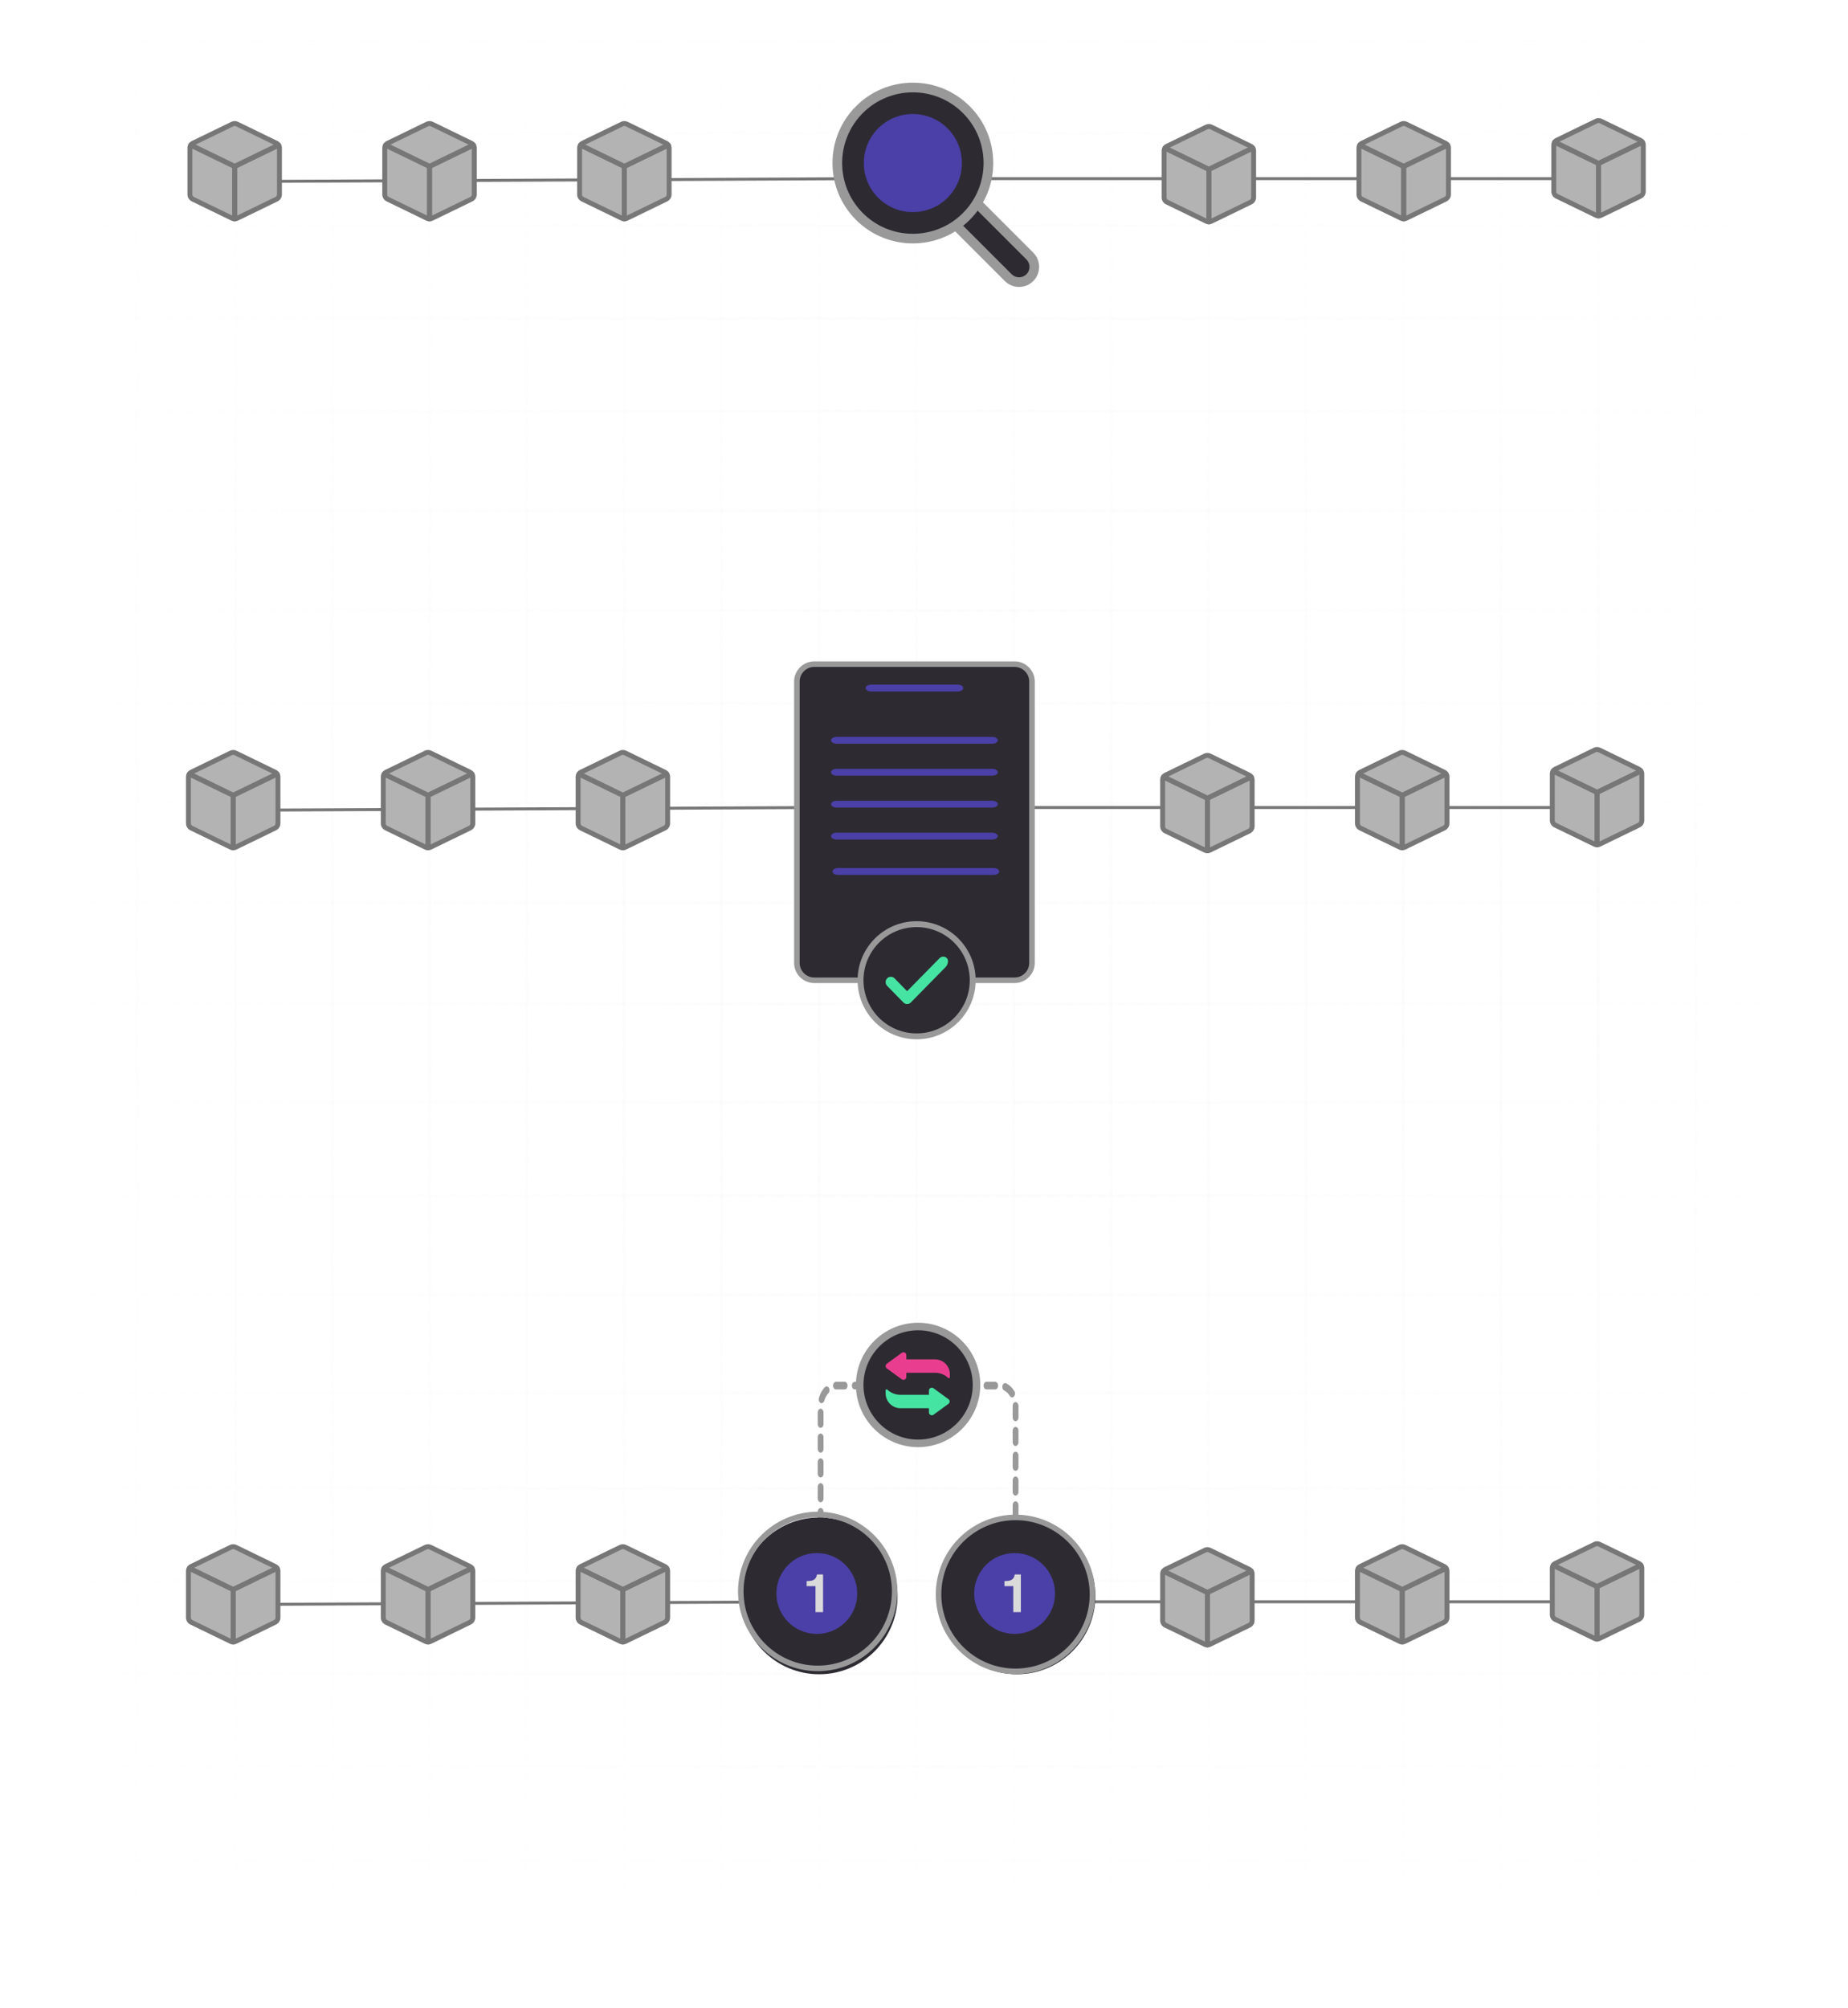 <svg width="626" height="680" viewBox="0 0 626 680" fill="none" xmlns="http://www.w3.org/2000/svg">
    <style>
        @keyframes moveglow1 {
            0% {
                transform: translateY(0);
            }
            5% {
                transform: translateY(0);
            }
            100% {
                transform: translateY(450px);
            }
        }
    
        .glow1 { 
            animation: 6s linear infinite moveglow1;
            animation-delay: 0.5s;
        }
    </style>
<g filter="url(#filter0_d_42_2155)" class="glow1">
<rect x="79.2" y="60" width="1" height="14" rx="0.5" fill="#D9D9D9" fill-opacity="0.3" shape-rendering="crispEdges"/>
</g>
<g filter="url(#filter1_d_42_2155)" class="glow1">
<rect x="145" y="60" width="1" height="14" rx="0.5" fill="#D9D9D9" fill-opacity="0.3" shape-rendering="crispEdges"/>
</g>
<g filter="url(#filter2_d_42_2155)" class="glow1">
<rect x="211" y="60" width="1" height="14" rx="0.5" fill="#D9D9D9" fill-opacity="0.3" shape-rendering="crispEdges"/>
</g>
<g filter="url(#filter3_d_42_2155)" class="glow1">
<rect x="409" y="60" width="1" height="14" rx="0.5" fill="#D9D9D9" fill-opacity="0.3" shape-rendering="crispEdges"/>
</g>
<g filter="url(#filter4_d_42_2155)" class="glow1">
<rect x="475" y="60" width="1" height="14" rx="0.5" fill="#D9D9D9" fill-opacity="0.3" shape-rendering="crispEdges"/>
</g>
<g filter="url(#filter5_d_42_2155)" class="glow1">
<rect x="541" y="60" width="1" height="14" rx="0.5" fill="#D9D9D9" fill-opacity="0.3" shape-rendering="crispEdges"/>
</g>
<path d="M622 471.804H2" stroke="url(#paint0_linear_42_2155)" stroke-opacity="0.5"/>
<path d="M624 45L4 45" stroke="url(#paint1_linear_42_2155)" stroke-opacity="0.3"/>
<path d="M622 14L2 14" stroke="url(#paint2_linear_42_2155)" stroke-opacity="0.15"/>
<path d="M624 76.42L4 76.42" stroke="url(#paint3_linear_42_2155)" stroke-opacity="0.4"/>
<path d="M624 107.839L4 107.839" stroke="url(#paint4_linear_42_2155)" stroke-opacity="0.5"/>
<path d="M624 139.258L4 139.258" stroke="url(#paint5_linear_42_2155)" stroke-opacity="0.5"/>
<path d="M624 173.035L4 173.035" stroke="url(#paint6_linear_42_2155)" stroke-opacity="0.5"/>
<path d="M624 206.811L4 206.811" stroke="url(#paint7_linear_42_2155)" stroke-opacity="0.5"/>
<path d="M624 238.23L4 238.23" stroke="url(#paint8_linear_42_2155)" stroke-opacity="0.5"/>
<path d="M624 272.007H4" stroke="url(#paint9_linear_42_2155)" stroke-opacity="0.5"/>
<path d="M626 305.804H6" stroke="url(#paint10_linear_42_2155)" stroke-opacity="0.5"/>
<path d="M626 340H6" stroke="url(#paint11_linear_42_2155)" stroke-opacity="0.5"/>
<path d="M626 373.356H6" stroke="url(#paint12_linear_42_2155)" stroke-opacity="0.5"/>
<path d="M620 504H1.90735e-05" stroke="url(#paint13_linear_42_2155)" stroke-opacity="0.5"/>
<path d="M620 535.42H1.90735e-05" stroke="url(#paint14_linear_42_2155)" stroke-opacity="0.5"/>
<path d="M620 566.839H1.90735e-05" stroke="url(#paint15_linear_42_2155)" stroke-opacity="0.5"/>
<path d="M620 598.258H1.90735e-05" stroke="url(#paint16_linear_42_2155)" stroke-opacity="0.3"/>
<path d="M620 630H1.90735e-05" stroke="url(#paint17_linear_42_2155)" stroke-opacity="0.15"/>
<path d="M626 438.552H6" stroke="url(#paint18_linear_42_2155)" stroke-opacity="0.5"/>
<path d="M626 405H6" stroke="url(#paint19_linear_42_2155)" stroke-opacity="0.5"/>
<path d="M508.411 2V672" stroke="url(#paint20_linear_42_2155)" stroke-opacity="0.5"/>
<path d="M541.411 10V680" stroke="url(#paint21_linear_42_2155)" stroke-opacity="0.5"/>
<path d="M574.411 10V680" stroke="url(#paint22_linear_42_2155)" stroke-opacity="0.25"/>
<path d="M79.719 2C79.719 263.651 79.719 410.349 79.719 672" stroke="url(#paint23_linear_42_2155)" stroke-opacity="0.5"/>
<path d="M46.411 1V671" stroke="url(#paint24_linear_42_2155)" stroke-opacity="0.25"/>
<path d="M112.639 2V672" stroke="url(#paint25_linear_42_2155)" stroke-opacity="0.5"/>
<path d="M145.557 2V672" stroke="url(#paint26_linear_42_2155)" stroke-opacity="0.5"/>
<path d="M178.476 2V672" stroke="url(#paint27_linear_42_2155)" stroke-opacity="0.5"/>
<path d="M211.411 2V672" stroke="url(#paint28_linear_42_2155)" stroke-opacity="0.5"/>
<path d="M244.411 2V672" stroke="url(#paint29_linear_42_2155)" stroke-opacity="0.5"/>
<path d="M277.411 2V672" stroke="url(#paint30_linear_42_2155)" stroke-opacity="0.5"/>
<path d="M310.411 2V672" stroke="url(#paint31_linear_42_2155)" stroke-opacity="0.5"/>
<path d="M343.411 0V670" stroke="url(#paint32_linear_42_2155)" stroke-opacity="0.5"/>
<path d="M376.411 0V670" stroke="url(#paint33_linear_42_2155)" stroke-opacity="0.5"/>
<path d="M409.411 2V672" stroke="url(#paint34_linear_42_2155)" stroke-opacity="0.5"/>
<path d="M442.411 2V672" stroke="url(#paint35_linear_42_2155)" stroke-opacity="0.5"/>
<path d="M475.411 10C475.411 271.651 475.411 418.349 475.411 680" stroke="url(#paint36_linear_42_2155)" stroke-opacity="0.5"/>
<line x1="276.502" y1="273.5" x2="66.505" y2="274.47" stroke="#777777"/>
<line x1="531.5" y1="273.5" x2="321.5" y2="273.5" stroke="#777777"/>
<path d="M394.12 263.141C393.936 263.422 393.832 263.755 393.832 264.105V279.871C393.832 280.547 394.217 281.162 394.825 281.457C396.635 282.337 406.447 287.102 408.225 287.965C408.468 288.083 408.732 288.142 408.995 288.142V270.365L394.12 263.141Z" fill="#B3B3B3"/>
<path d="M408.995 270.365V288.143C409.258 288.143 409.522 288.084 409.765 287.966C414.992 285.427 420.795 282.61 423.166 281.458C423.773 281.163 424.159 280.547 424.159 279.872V264.105C424.159 263.755 424.053 263.423 423.87 263.141L408.995 270.365Z" fill="#B3B3B3"/>
<path d="M408.995 270.364L423.87 263.14C423.698 262.878 423.459 262.66 423.166 262.518L409.765 256.01C409.279 255.774 408.711 255.774 408.225 256.01L394.824 262.518C394.531 262.66 394.292 262.878 394.12 263.14L408.995 270.364Z" fill="#B3B3B3"/>
<path d="M408.995 288.973C408.605 288.973 408.213 288.883 407.861 288.713L394.461 282.205C393.573 281.774 393 280.858 393 279.871V264.104C393 263.601 393.147 263.111 393.424 262.686C393.654 262.335 394.107 262.21 394.483 262.393L409.358 269.617C409.644 269.755 409.826 270.046 409.826 270.364V288.142C409.826 288.601 409.454 288.973 408.995 288.973ZM394.662 264.328V279.871C394.662 280.226 394.869 280.555 395.188 280.71L408.164 287.012V270.885L394.662 264.328Z" fill="#777777"/>
<path d="M408.995 271.196C408.871 271.196 408.747 271.168 408.632 271.112L393.757 263.888C393.542 263.784 393.383 263.593 393.319 263.362C393.256 263.133 393.294 262.886 393.424 262.686C393.682 262.291 394.041 261.975 394.461 261.77L407.862 255.262C408.582 254.913 409.408 254.913 410.128 255.262L423.529 261.771C423.95 261.975 424.308 262.291 424.566 262.686C424.696 262.886 424.735 263.133 424.671 263.362C424.607 263.593 424.448 263.784 424.233 263.888L409.358 271.112C409.244 271.168 409.119 271.196 408.995 271.196ZM395.734 263L408.995 269.441L422.256 263L409.402 256.758C409.143 256.632 408.847 256.632 408.588 256.758L395.734 263Z" fill="#777777"/>
<path d="M408.995 288.973C408.536 288.973 408.164 288.601 408.164 288.142V270.364C408.164 270.046 408.346 269.756 408.632 269.617L423.507 262.393C423.883 262.21 424.336 262.336 424.566 262.686C424.843 263.111 424.99 263.602 424.99 264.104V279.871C424.99 280.858 424.417 281.774 423.529 282.205L410.128 288.713C409.777 288.883 409.385 288.973 408.995 288.973ZM409.826 270.885V287.012L422.802 280.71C423.121 280.555 423.327 280.226 423.327 279.871V264.327L409.826 270.885Z" fill="#777777"/>
<path d="M460.12 262.141C459.936 262.422 459.832 262.755 459.832 263.105V278.871C459.832 279.547 460.217 280.162 460.825 280.457C462.635 281.337 472.447 286.102 474.225 286.965C474.468 287.083 474.732 287.142 474.995 287.142V269.365L460.12 262.141Z" fill="#B3B3B3"/>
<path d="M474.995 269.365V287.143C475.258 287.143 475.522 287.084 475.765 286.966C480.992 284.427 486.795 281.61 489.166 280.458C489.773 280.163 490.159 279.547 490.159 278.872V263.105C490.159 262.755 490.053 262.423 489.87 262.141L474.995 269.365Z" fill="#B3B3B3"/>
<path d="M474.995 269.364L489.87 262.14C489.698 261.878 489.459 261.66 489.166 261.518L475.765 255.01C475.279 254.774 474.711 254.774 474.225 255.01L460.824 261.518C460.531 261.66 460.292 261.878 460.12 262.14L474.995 269.364Z" fill="#B3B3B3"/>
<path d="M474.995 287.973C474.605 287.973 474.213 287.883 473.861 287.713L460.461 281.205C459.573 280.774 459 279.858 459 278.871V263.104C459 262.601 459.147 262.111 459.424 261.686C459.654 261.335 460.107 261.21 460.483 261.393L475.358 268.617C475.644 268.755 475.826 269.046 475.826 269.364V287.142C475.826 287.601 475.454 287.973 474.995 287.973ZM460.662 263.328V278.871C460.662 279.226 460.869 279.555 461.188 279.71L474.164 286.012V269.885L460.662 263.328Z" fill="#777777"/>
<path d="M474.995 270.196C474.871 270.196 474.747 270.168 474.632 270.112L459.757 262.888C459.542 262.784 459.383 262.593 459.319 262.362C459.256 262.133 459.294 261.886 459.424 261.686C459.682 261.291 460.041 260.975 460.461 260.77L473.862 254.262C474.582 253.913 475.408 253.913 476.128 254.262L489.529 260.771C489.95 260.975 490.308 261.291 490.566 261.686C490.696 261.886 490.735 262.133 490.671 262.362C490.607 262.593 490.448 262.784 490.233 262.888L475.358 270.112C475.244 270.168 475.119 270.196 474.995 270.196ZM461.734 262L474.995 268.441L488.256 262L475.402 255.758C475.143 255.632 474.847 255.632 474.588 255.758L461.734 262Z" fill="#777777"/>
<path d="M474.995 287.973C474.536 287.973 474.164 287.601 474.164 287.142V269.364C474.164 269.046 474.346 268.756 474.632 268.617L489.507 261.393C489.883 261.21 490.336 261.336 490.566 261.686C490.843 262.111 490.99 262.602 490.99 263.104V278.871C490.99 279.858 490.417 280.774 489.529 281.205L476.128 287.713C475.777 287.883 475.385 287.973 474.995 287.973ZM475.826 269.885V286.012L488.802 279.71C489.121 279.555 489.327 279.226 489.327 278.871V263.327L475.826 269.885Z" fill="#777777"/>
<path d="M526.12 261.141C525.936 261.422 525.832 261.755 525.832 262.105V277.871C525.832 278.547 526.217 279.162 526.825 279.457C528.635 280.337 538.447 285.102 540.225 285.965C540.468 286.083 540.732 286.142 540.995 286.142V268.365L526.12 261.141Z" fill="#B3B3B3"/>
<path d="M540.995 268.365V286.143C541.258 286.143 541.522 286.084 541.765 285.966C546.992 283.427 552.795 280.61 555.165 279.458C555.773 279.163 556.159 278.547 556.159 277.872V262.105C556.159 261.755 556.053 261.423 555.87 261.141L540.995 268.365Z" fill="#B3B3B3"/>
<path d="M540.995 268.364L555.87 261.14C555.698 260.878 555.459 260.66 555.166 260.518L541.765 254.01C541.279 253.774 540.711 253.774 540.225 254.01L526.824 260.518C526.531 260.66 526.292 260.878 526.12 261.14L540.995 268.364Z" fill="#B3B3B3"/>
<path d="M540.995 286.973C540.605 286.973 540.213 286.883 539.861 286.713L526.461 280.205C525.573 279.774 525 278.858 525 277.871V262.104C525 261.601 525.147 261.111 525.424 260.686C525.654 260.335 526.107 260.21 526.483 260.393L541.358 267.617C541.644 267.755 541.826 268.046 541.826 268.364V286.142C541.826 286.601 541.454 286.973 540.995 286.973ZM526.662 262.328V277.871C526.662 278.226 526.869 278.555 527.188 278.71L540.164 285.012V268.885L526.662 262.328Z" fill="#777777"/>
<path d="M540.995 269.196C540.871 269.196 540.747 269.168 540.632 269.112L525.757 261.888C525.542 261.784 525.383 261.593 525.319 261.362C525.256 261.133 525.294 260.886 525.424 260.686C525.682 260.291 526.041 259.975 526.461 259.77L539.862 253.262C540.582 252.913 541.408 252.913 542.128 253.262L555.529 259.771C555.95 259.975 556.308 260.291 556.566 260.686C556.696 260.886 556.735 261.133 556.671 261.362C556.607 261.593 556.448 261.784 556.233 261.888L541.358 269.112C541.244 269.168 541.119 269.196 540.995 269.196ZM527.734 261L540.995 267.441L554.256 261L541.402 254.758C541.143 254.632 540.847 254.632 540.588 254.758L527.734 261Z" fill="#777777"/>
<path d="M540.995 286.973C540.536 286.973 540.164 286.601 540.164 286.142V268.364C540.164 268.046 540.346 267.756 540.632 267.617L555.507 260.393C555.883 260.21 556.336 260.336 556.566 260.686C556.843 261.111 556.99 261.602 556.99 262.104V277.871C556.99 278.858 556.417 279.774 555.529 280.205L542.128 286.713C541.777 286.883 541.385 286.973 540.995 286.973ZM541.826 268.885V285.012L554.802 278.71C555.121 278.555 555.328 278.226 555.328 277.871V262.327L541.826 268.885Z" fill="#777777"/>
<path d="M64.12 262.141C63.936 262.422 63.831 262.755 63.831 263.105V278.871C63.831 279.547 64.217 280.162 64.825 280.457C66.635 281.337 76.447 286.102 78.225 286.965C78.468 287.083 78.732 287.142 78.995 287.142V269.365L64.12 262.141Z" fill="#B3B3B3"/>
<path d="M78.995 269.365V287.143C79.258 287.143 79.522 287.084 79.765 286.966C84.993 284.427 90.795 281.61 93.165 280.458C93.773 280.163 94.159 279.547 94.159 278.872V263.105C94.159 262.755 94.053 262.423 93.87 262.141L78.995 269.365Z" fill="#B3B3B3"/>
<path d="M78.995 269.364L93.87 262.14C93.698 261.878 93.459 261.66 93.166 261.518L79.765 255.01C79.279 254.774 78.711 254.774 78.225 255.01L64.824 261.518C64.531 261.66 64.292 261.878 64.121 262.14L78.995 269.364Z" fill="#B3B3B3"/>
<path d="M78.995 287.973C78.605 287.973 78.213 287.883 77.862 287.713L64.461 281.205C63.573 280.774 63 279.858 63 278.871V263.104C63 262.601 63.147 262.111 63.424 261.686C63.654 261.335 64.107 261.21 64.483 261.393L79.358 268.617C79.644 268.755 79.826 269.046 79.826 269.364V287.142C79.826 287.601 79.454 287.973 78.995 287.973ZM64.662 263.328V278.871C64.662 279.226 64.868 279.555 65.188 279.71L78.164 286.012V269.885L64.662 263.328Z" fill="#777777"/>
<path d="M78.995 270.196C78.871 270.196 78.747 270.168 78.632 270.112L63.757 262.888C63.542 262.784 63.383 262.593 63.319 262.362C63.256 262.133 63.294 261.886 63.424 261.686C63.682 261.291 64.04 260.975 64.461 260.77L77.862 254.262C78.582 253.913 79.408 253.913 80.128 254.262L93.529 260.771C93.95 260.975 94.308 261.291 94.566 261.686C94.696 261.886 94.734 262.133 94.671 262.362C94.607 262.593 94.448 262.784 94.233 262.888L79.358 270.112C79.243 270.168 79.119 270.196 78.995 270.196ZM65.734 262L78.995 268.441L92.256 262L79.402 255.758C79.143 255.632 78.847 255.632 78.588 255.758L65.734 262Z" fill="#777777"/>
<path d="M78.995 287.973C78.536 287.973 78.164 287.601 78.164 287.142V269.364C78.164 269.046 78.346 268.756 78.632 268.617L93.507 261.393C93.883 261.21 94.336 261.336 94.566 261.686C94.843 262.111 94.99 262.602 94.99 263.104V278.871C94.99 279.858 94.416 280.774 93.529 281.205L80.128 287.713C79.777 287.883 79.385 287.973 78.995 287.973ZM79.826 269.885V286.012L92.802 279.71C93.121 279.555 93.328 279.226 93.328 278.871V263.327L79.826 269.885Z" fill="#777777"/>
<path d="M130.12 262.141C129.936 262.422 129.832 262.755 129.832 263.105V278.871C129.832 279.547 130.217 280.162 130.825 280.457C132.635 281.337 142.447 286.102 144.225 286.965C144.468 287.083 144.732 287.142 144.995 287.142V269.365L130.12 262.141Z" fill="#B3B3B3"/>
<path d="M144.995 269.365V287.143C145.258 287.143 145.522 287.084 145.765 286.966C150.992 284.427 156.795 281.61 159.166 280.458C159.773 280.163 160.159 279.547 160.159 278.872V263.105C160.159 262.755 160.053 262.423 159.87 262.141L144.995 269.365Z" fill="#B3B3B3"/>
<path d="M144.995 269.364L159.87 262.14C159.698 261.878 159.459 261.66 159.166 261.518L145.765 255.01C145.279 254.774 144.711 254.774 144.225 255.01L130.824 261.518C130.531 261.66 130.292 261.878 130.12 262.14L144.995 269.364Z" fill="#B3B3B3"/>
<path d="M144.995 287.973C144.605 287.973 144.213 287.883 143.861 287.713L130.461 281.205C129.573 280.774 129 279.858 129 278.871V263.104C129 262.601 129.147 262.111 129.424 261.686C129.654 261.335 130.107 261.21 130.483 261.393L145.358 268.617C145.644 268.755 145.826 269.046 145.826 269.364V287.142C145.826 287.601 145.454 287.973 144.995 287.973ZM130.662 263.328V278.871C130.662 279.226 130.869 279.555 131.188 279.71L144.164 286.012V269.885L130.662 263.328Z" fill="#777777"/>
<path d="M144.995 270.196C144.871 270.196 144.747 270.168 144.632 270.112L129.757 262.888C129.542 262.784 129.383 262.593 129.319 262.362C129.256 262.133 129.294 261.886 129.424 261.686C129.682 261.291 130.041 260.975 130.461 260.77L143.862 254.262C144.582 253.913 145.408 253.913 146.128 254.262L159.529 260.771C159.95 260.975 160.308 261.291 160.566 261.686C160.696 261.886 160.735 262.133 160.671 262.362C160.607 262.593 160.448 262.784 160.233 262.888L145.358 270.112C145.244 270.168 145.119 270.196 144.995 270.196ZM131.734 262L144.995 268.441L158.256 262L145.402 255.758C145.143 255.632 144.847 255.632 144.588 255.758L131.734 262Z" fill="#777777"/>
<path d="M144.995 287.973C144.536 287.973 144.164 287.601 144.164 287.142V269.364C144.164 269.046 144.346 268.756 144.632 268.617L159.507 261.393C159.883 261.21 160.336 261.336 160.566 261.686C160.843 262.111 160.99 262.602 160.99 263.104V278.871C160.99 279.858 160.417 280.774 159.529 281.205L146.128 287.713C145.777 287.883 145.385 287.973 144.995 287.973ZM145.826 269.885V286.012L158.802 279.71C159.121 279.555 159.327 279.226 159.327 278.871V263.327L145.826 269.885Z" fill="#777777"/>
<path d="M196.12 262.141C195.936 262.422 195.832 262.755 195.832 263.105V278.871C195.832 279.547 196.217 280.162 196.825 280.457C198.635 281.337 208.447 286.102 210.225 286.965C210.468 287.083 210.732 287.142 210.995 287.142V269.365L196.12 262.141Z" fill="#B3B3B3"/>
<path d="M210.995 269.365V287.143C211.258 287.143 211.522 287.084 211.765 286.966C216.992 284.427 222.795 281.61 225.166 280.458C225.773 280.163 226.159 279.547 226.159 278.872V263.105C226.159 262.755 226.053 262.423 225.87 262.141L210.995 269.365Z" fill="#B3B3B3"/>
<path d="M210.995 269.364L225.87 262.14C225.698 261.878 225.459 261.66 225.166 261.518L211.765 255.01C211.279 254.774 210.711 254.774 210.225 255.01L196.824 261.518C196.531 261.66 196.292 261.878 196.12 262.14L210.995 269.364Z" fill="#B3B3B3"/>
<path d="M210.995 287.973C210.605 287.973 210.213 287.883 209.861 287.713L196.461 281.205C195.573 280.774 195 279.858 195 278.871V263.104C195 262.601 195.147 262.111 195.424 261.686C195.654 261.335 196.107 261.21 196.483 261.393L211.358 268.617C211.644 268.755 211.826 269.046 211.826 269.364V287.142C211.826 287.601 211.454 287.973 210.995 287.973ZM196.662 263.328V278.871C196.662 279.226 196.869 279.555 197.188 279.71L210.164 286.012V269.885L196.662 263.328Z" fill="#777777"/>
<path d="M210.995 270.196C210.871 270.196 210.747 270.168 210.632 270.112L195.757 262.888C195.542 262.784 195.383 262.593 195.319 262.362C195.256 262.133 195.294 261.886 195.424 261.686C195.682 261.291 196.041 260.975 196.461 260.77L209.862 254.262C210.582 253.913 211.408 253.913 212.128 254.262L225.529 260.771C225.95 260.975 226.308 261.291 226.566 261.686C226.696 261.886 226.735 262.133 226.671 262.362C226.607 262.593 226.448 262.784 226.233 262.888L211.358 270.112C211.244 270.168 211.119 270.196 210.995 270.196ZM197.734 262L210.995 268.441L224.256 262L211.402 255.758C211.143 255.632 210.847 255.632 210.588 255.758L197.734 262Z" fill="#777777"/>
<path d="M210.995 287.973C210.536 287.973 210.164 287.601 210.164 287.142V269.364C210.164 269.046 210.346 268.756 210.632 268.617L225.507 261.393C225.883 261.21 226.336 261.336 226.566 261.686C226.843 262.111 226.99 262.602 226.99 263.104V278.871C226.99 279.858 226.417 280.774 225.529 281.205L212.128 287.713C211.777 287.883 211.385 287.973 210.995 287.973ZM211.826 269.885V286.012L224.802 279.71C225.121 279.555 225.327 279.226 225.327 278.871V263.327L211.826 269.885Z" fill="#777777"/>
<path d="M275.839 332.013H343.682C346.94 332.013 349.581 329.372 349.581 326.113V230.838C349.581 227.58 346.94 224.939 343.682 224.939H275.839C272.581 224.939 269.939 227.58 269.939 230.838V326.113C269.939 329.371 272.581 332.013 275.839 332.013Z" fill="#2D2A32"/>
<path d="M295.134 234.193H324.385C325.442 234.193 326.298 233.673 326.298 233.032C326.298 232.391 325.442 231.872 324.385 231.872H295.134C294.078 231.872 293.222 232.391 293.222 233.032C293.222 233.673 294.078 234.193 295.134 234.193Z" fill="#4B40A7"/>
<path d="M283.428 251.891H336.092C337.148 251.891 338.004 251.371 338.004 250.73C338.004 250.089 337.148 249.569 336.092 249.569H283.428C282.371 249.569 281.515 250.089 281.515 250.73C281.515 251.371 282.371 251.891 283.428 251.891Z" fill="#4B40A7"/>
<path d="M283.428 262.706H336.092C337.148 262.706 338.004 262.186 338.004 261.545C338.004 260.904 337.148 260.384 336.092 260.384H283.428C282.371 260.384 281.515 260.904 281.515 261.545C281.515 262.186 282.371 262.706 283.428 262.706Z" fill="#4B40A7"/>
<path d="M283.428 273.522H336.092C337.148 273.522 338.004 273.003 338.004 272.362C338.004 271.721 337.148 271.201 336.092 271.201H283.428C282.371 271.201 281.515 271.721 281.515 272.362C281.515 273.003 282.371 273.522 283.428 273.522Z" fill="#4B40A7"/>
<path d="M283.428 284.337H336.092C337.148 284.337 338.004 283.818 338.004 283.177C338.004 282.536 337.148 282.016 336.092 282.016H283.428C282.371 282.016 281.515 282.536 281.515 283.177C281.515 283.818 282.371 284.337 283.428 284.337Z" fill="#4B40A7"/>
<path d="M283.913 296.321H336.577C337.633 296.321 338.49 295.802 338.49 295.161C338.49 294.52 337.633 294 336.577 294H283.913C282.856 294 282 294.52 282 295.161C282 295.802 282.856 296.321 283.913 296.321Z" fill="#4B40A7"/>
<path d="M343.681 332.952H275.839C272.068 332.952 269 329.884 269 326.114V230.839C269 227.068 272.068 224 275.839 224H343.681C347.452 224 350.52 227.068 350.52 230.839V326.114C350.52 329.884 347.452 332.952 343.681 332.952ZM275.839 225.878C273.103 225.878 270.878 228.103 270.878 230.839V326.114C270.878 328.848 273.103 331.074 275.839 331.074H343.681C346.417 331.074 348.642 328.848 348.642 326.114V230.839C348.642 228.103 346.417 225.878 343.681 225.878H275.839Z" fill="#999999"/>
<path d="M329.5 332C329.5 342.493 320.993 351 310.5 351C300.007 351 291.5 342.493 291.5 332C291.5 321.507 300.007 313 310.5 313C320.993 313 329.5 321.507 329.5 332Z" fill="#2D2A32" stroke="#999999" stroke-width="2"/>
<path d="M307.277 340.063C306.826 340.063 306.375 339.887 306.03 339.535L300.517 333.9C299.828 333.195 299.828 332.053 300.517 331.349C301.205 330.645 302.323 330.645 303.011 331.349L307.277 335.71L318.271 324.528C318.959 323.824 320.076 323.824 320.765 324.528C321.454 325.232 321.047 326.781 320.358 327.485C319.669 328.19 308.525 339.535 308.525 339.535C308.181 339.887 307.729 340.063 307.277 340.063Z" fill="#46E4A3"/>
<line x1="292.002" y1="60.5" x2="72.005" y2="61.516" stroke="#777777"/>
<line x1="532" y1="60.5" x2="322" y2="60.5" stroke="#777777"/>
<path d="M394.62 50.141C394.436 50.422 394.332 50.755 394.332 51.105V66.871C394.332 67.547 394.717 68.162 395.325 68.457C397.135 69.337 406.947 74.102 408.725 74.965C408.968 75.083 409.232 75.142 409.495 75.142V57.365L394.62 50.141Z" fill="#B3B3B3"/>
<path d="M409.495 57.365V75.143C409.758 75.143 410.022 75.084 410.265 74.966C415.492 72.427 421.295 69.61 423.666 68.458C424.273 68.163 424.659 67.547 424.659 66.872V51.105C424.659 50.755 424.553 50.423 424.37 50.141L409.495 57.365Z" fill="#B3B3B3"/>
<path d="M409.495 57.364L424.37 50.14C424.198 49.878 423.959 49.66 423.666 49.518L410.265 43.01C409.779 42.774 409.211 42.774 408.725 43.01L395.324 49.517C395.031 49.66 394.792 49.878 394.62 50.14L409.495 57.364Z" fill="#B3B3B3"/>
<path d="M409.495 75.973C409.105 75.973 408.713 75.883 408.361 75.713L394.961 69.205C394.073 68.774 393.5 67.858 393.5 66.871V51.104C393.5 50.601 393.647 50.111 393.924 49.686C394.154 49.335 394.607 49.21 394.983 49.393L409.858 56.617C410.144 56.755 410.326 57.046 410.326 57.364V75.142C410.326 75.601 409.954 75.973 409.495 75.973ZM395.162 51.328V66.871C395.162 67.226 395.369 67.555 395.688 67.71L408.664 74.012V57.885L395.162 51.328Z" fill="#777777"/>
<path d="M409.495 58.196C409.371 58.196 409.247 58.168 409.132 58.112L394.257 50.888C394.042 50.784 393.883 50.593 393.819 50.362C393.756 50.133 393.794 49.886 393.924 49.686C394.182 49.291 394.541 48.975 394.961 48.77L408.362 42.262C409.082 41.913 409.908 41.913 410.628 42.262L424.029 48.77C424.45 48.975 424.808 49.291 425.066 49.686C425.196 49.886 425.235 50.133 425.171 50.362C425.107 50.593 424.948 50.784 424.733 50.888L409.858 58.112C409.744 58.168 409.619 58.196 409.495 58.196ZM396.234 50L409.495 56.441L422.756 50L409.902 43.758C409.643 43.632 409.347 43.632 409.088 43.758L396.234 50Z" fill="#777777"/>
<path d="M409.495 75.973C409.036 75.973 408.664 75.601 408.664 75.142V57.364C408.664 57.046 408.846 56.756 409.132 56.617L424.007 49.393C424.383 49.21 424.836 49.336 425.066 49.686C425.343 50.111 425.49 50.602 425.49 51.104V66.871C425.49 67.858 424.917 68.774 424.029 69.205L410.628 75.713C410.277 75.883 409.885 75.973 409.495 75.973ZM410.326 57.885V74.012L423.302 67.71C423.621 67.555 423.827 67.226 423.827 66.871V51.328L410.326 57.885Z" fill="#777777"/>
<path d="M460.62 49.141C460.436 49.422 460.332 49.755 460.332 50.105V65.871C460.332 66.547 460.717 67.162 461.325 67.457C463.135 68.337 472.947 73.102 474.725 73.965C474.968 74.083 475.232 74.142 475.495 74.142V56.365L460.62 49.141Z" fill="#B3B3B3"/>
<path d="M475.495 56.365V74.143C475.758 74.143 476.022 74.084 476.265 73.966C481.492 71.427 487.295 68.61 489.666 67.458C490.273 67.163 490.659 66.547 490.659 65.872V50.105C490.659 49.755 490.553 49.423 490.37 49.141L475.495 56.365Z" fill="#B3B3B3"/>
<path d="M475.495 56.364L490.37 49.14C490.198 48.878 489.959 48.66 489.666 48.518L476.265 42.01C475.779 41.774 475.211 41.774 474.725 42.01L461.324 48.517C461.031 48.66 460.792 48.878 460.62 49.14L475.495 56.364Z" fill="#B3B3B3"/>
<path d="M475.495 74.973C475.105 74.973 474.713 74.883 474.361 74.713L460.961 68.205C460.073 67.774 459.5 66.858 459.5 65.871V50.104C459.5 49.601 459.647 49.111 459.924 48.686C460.154 48.335 460.607 48.21 460.983 48.393L475.858 55.617C476.144 55.755 476.326 56.046 476.326 56.364V74.142C476.326 74.601 475.954 74.973 475.495 74.973ZM461.162 50.328V65.871C461.162 66.226 461.369 66.555 461.688 66.71L474.664 73.012V56.885L461.162 50.328Z" fill="#777777"/>
<path d="M475.495 57.196C475.371 57.196 475.247 57.168 475.132 57.112L460.257 49.888C460.042 49.784 459.883 49.593 459.819 49.362C459.756 49.133 459.794 48.886 459.924 48.686C460.182 48.291 460.541 47.975 460.961 47.77L474.362 41.262C475.082 40.913 475.908 40.913 476.628 41.262L490.029 47.77C490.45 47.975 490.808 48.291 491.066 48.686C491.196 48.886 491.235 49.133 491.171 49.362C491.107 49.593 490.948 49.784 490.733 49.888L475.858 57.112C475.744 57.168 475.619 57.196 475.495 57.196ZM462.234 49L475.495 55.441L488.756 49L475.902 42.758C475.643 42.632 475.347 42.632 475.088 42.758L462.234 49Z" fill="#777777"/>
<path d="M475.495 74.973C475.036 74.973 474.664 74.601 474.664 74.142V56.364C474.664 56.046 474.846 55.756 475.132 55.617L490.007 48.393C490.383 48.21 490.836 48.336 491.066 48.686C491.343 49.111 491.49 49.602 491.49 50.104V65.871C491.49 66.858 490.917 67.774 490.029 68.205L476.628 74.713C476.277 74.883 475.885 74.973 475.495 74.973ZM476.326 56.885V73.012L489.302 66.71C489.621 66.555 489.827 66.226 489.827 65.871V50.328L476.326 56.885Z" fill="#777777"/>
<path d="M526.62 48.141C526.436 48.422 526.332 48.755 526.332 49.105V64.871C526.332 65.547 526.717 66.162 527.325 66.457C529.135 67.337 538.947 72.102 540.725 72.965C540.968 73.083 541.232 73.142 541.495 73.142V55.365L526.62 48.141Z" fill="#B3B3B3"/>
<path d="M541.495 55.365V73.143C541.758 73.143 542.022 73.084 542.265 72.966C547.492 70.427 553.295 67.61 555.665 66.458C556.273 66.163 556.659 65.547 556.659 64.872V49.105C556.659 48.755 556.553 48.423 556.37 48.141L541.495 55.365Z" fill="#B3B3B3"/>
<path d="M541.495 55.364L556.37 48.14C556.198 47.878 555.959 47.66 555.666 47.518L542.265 41.01C541.779 40.774 541.211 40.774 540.725 41.01L527.324 47.517C527.031 47.66 526.792 47.878 526.62 48.14L541.495 55.364Z" fill="#B3B3B3"/>
<path d="M541.495 73.973C541.105 73.973 540.713 73.883 540.361 73.713L526.961 67.205C526.073 66.774 525.5 65.858 525.5 64.871V49.104C525.5 48.601 525.647 48.111 525.924 47.686C526.154 47.335 526.607 47.21 526.983 47.393L541.858 54.617C542.144 54.755 542.326 55.046 542.326 55.364V73.142C542.326 73.601 541.954 73.973 541.495 73.973ZM527.162 49.328V64.871C527.162 65.226 527.369 65.555 527.688 65.71L540.664 72.012V55.885L527.162 49.328Z" fill="#777777"/>
<path d="M541.495 56.196C541.371 56.196 541.247 56.168 541.132 56.112L526.257 48.888C526.042 48.784 525.883 48.593 525.819 48.362C525.756 48.133 525.794 47.886 525.924 47.686C526.182 47.291 526.541 46.975 526.961 46.77L540.362 40.262C541.082 39.913 541.908 39.913 542.628 40.262L556.029 46.77C556.45 46.975 556.808 47.291 557.066 47.686C557.196 47.886 557.235 48.133 557.171 48.362C557.107 48.593 556.948 48.784 556.733 48.888L541.858 56.112C541.744 56.168 541.619 56.196 541.495 56.196ZM528.234 48L541.495 54.441L554.756 48L541.902 41.758C541.643 41.632 541.347 41.632 541.088 41.758L528.234 48Z" fill="#777777"/>
<path d="M541.495 73.973C541.036 73.973 540.664 73.601 540.664 73.142V55.364C540.664 55.046 540.846 54.756 541.132 54.617L556.007 47.393C556.383 47.21 556.836 47.336 557.066 47.686C557.343 48.111 557.49 48.602 557.49 49.104V64.871C557.49 65.858 556.917 66.774 556.029 67.205L542.628 73.713C542.277 73.883 541.885 73.973 541.495 73.973ZM542.326 55.885V72.012L555.302 65.71C555.621 65.555 555.828 65.226 555.828 64.871V49.328L542.326 55.885Z" fill="#777777"/>
<path d="M64.62 49.141C64.436 49.422 64.332 49.755 64.332 50.105V65.871C64.332 66.547 64.717 67.162 65.325 67.457C67.135 68.337 76.947 73.102 78.725 73.965C78.968 74.083 79.232 74.142 79.495 74.142V56.365L64.62 49.141Z" fill="#B3B3B3"/>
<path d="M79.495 56.365V74.143C79.758 74.143 80.022 74.084 80.265 73.966C85.493 71.427 91.295 68.61 93.665 67.458C94.273 67.163 94.659 66.547 94.659 65.872V50.105C94.659 49.755 94.553 49.423 94.37 49.141L79.495 56.365Z" fill="#B3B3B3"/>
<path d="M79.495 56.364L94.37 49.14C94.198 48.878 93.959 48.66 93.666 48.518L80.265 42.01C79.779 41.774 79.211 41.774 78.725 42.01L65.324 48.517C65.031 48.66 64.792 48.878 64.621 49.14L79.495 56.364Z" fill="#B3B3B3"/>
<path d="M79.495 74.973C79.105 74.973 78.713 74.883 78.362 74.713L64.961 68.205C64.073 67.774 63.5 66.858 63.5 65.871V50.104C63.5 49.601 63.647 49.111 63.924 48.686C64.154 48.335 64.607 48.21 64.983 48.393L79.858 55.617C80.144 55.755 80.326 56.046 80.326 56.364V74.142C80.326 74.601 79.954 74.973 79.495 74.973ZM65.162 50.328V65.871C65.162 66.226 65.368 66.555 65.688 66.71L78.664 73.012V56.885L65.162 50.328Z" fill="#777777"/>
<path d="M79.495 57.196C79.371 57.196 79.247 57.168 79.132 57.112L64.257 49.888C64.042 49.784 63.883 49.593 63.819 49.362C63.756 49.133 63.794 48.886 63.924 48.686C64.182 48.291 64.54 47.975 64.961 47.77L78.362 41.262C79.082 40.913 79.908 40.913 80.628 41.262L94.029 47.77C94.45 47.975 94.808 48.291 95.066 48.686C95.196 48.886 95.234 49.133 95.171 49.362C95.107 49.593 94.948 49.784 94.733 49.888L79.858 57.112C79.743 57.168 79.619 57.196 79.495 57.196ZM66.234 49L79.495 55.441L92.756 49L79.902 42.758C79.643 42.632 79.347 42.632 79.088 42.758L66.234 49Z" fill="#777777"/>
<path d="M79.495 74.973C79.036 74.973 78.664 74.601 78.664 74.142V56.364C78.664 56.046 78.846 55.756 79.132 55.617L94.007 48.393C94.383 48.21 94.836 48.336 95.066 48.686C95.343 49.111 95.49 49.602 95.49 50.104V65.871C95.49 66.858 94.916 67.774 94.029 68.205L80.628 74.713C80.277 74.883 79.885 74.973 79.495 74.973ZM80.326 56.885V73.012L93.302 66.71C93.621 66.555 93.828 66.226 93.828 65.871V50.328L80.326 56.885Z" fill="#777777"/>
<path d="M130.62 49.141C130.436 49.422 130.332 49.755 130.332 50.105V65.871C130.332 66.547 130.717 67.162 131.325 67.457C133.135 68.337 142.947 73.102 144.725 73.965C144.968 74.083 145.232 74.142 145.495 74.142V56.365L130.62 49.141Z" fill="#B3B3B3"/>
<path d="M145.495 56.365V74.143C145.758 74.143 146.022 74.084 146.265 73.966C151.492 71.427 157.295 68.61 159.666 67.458C160.273 67.163 160.659 66.547 160.659 65.872V50.105C160.659 49.755 160.553 49.423 160.37 49.141L145.495 56.365Z" fill="#B3B3B3"/>
<path d="M145.495 56.364L160.37 49.14C160.198 48.878 159.959 48.66 159.666 48.518L146.265 42.01C145.779 41.774 145.211 41.774 144.725 42.01L131.324 48.517C131.031 48.66 130.792 48.878 130.62 49.14L145.495 56.364Z" fill="#B3B3B3"/>
<path d="M145.495 74.973C145.105 74.973 144.713 74.883 144.361 74.713L130.961 68.205C130.073 67.774 129.5 66.858 129.5 65.871V50.104C129.5 49.601 129.647 49.111 129.924 48.686C130.154 48.335 130.607 48.21 130.983 48.393L145.858 55.617C146.144 55.755 146.326 56.046 146.326 56.364V74.142C146.326 74.601 145.954 74.973 145.495 74.973ZM131.162 50.328V65.871C131.162 66.226 131.369 66.555 131.688 66.71L144.664 73.012V56.885L131.162 50.328Z" fill="#777777"/>
<path d="M145.495 57.196C145.371 57.196 145.247 57.168 145.132 57.112L130.257 49.888C130.042 49.784 129.883 49.593 129.819 49.362C129.756 49.133 129.794 48.886 129.924 48.686C130.182 48.291 130.541 47.975 130.961 47.77L144.362 41.262C145.082 40.913 145.908 40.913 146.628 41.262L160.029 47.77C160.45 47.975 160.808 48.291 161.066 48.686C161.196 48.886 161.235 49.133 161.171 49.362C161.107 49.593 160.948 49.784 160.733 49.888L145.858 57.112C145.744 57.168 145.619 57.196 145.495 57.196ZM132.234 49L145.495 55.441L158.756 49L145.902 42.758C145.643 42.632 145.347 42.632 145.088 42.758L132.234 49Z" fill="#777777"/>
<path d="M145.495 74.973C145.036 74.973 144.664 74.601 144.664 74.142V56.364C144.664 56.046 144.846 55.756 145.132 55.617L160.007 48.393C160.383 48.21 160.836 48.336 161.066 48.686C161.343 49.111 161.49 49.602 161.49 50.104V65.871C161.49 66.858 160.917 67.774 160.029 68.205L146.628 74.713C146.277 74.883 145.885 74.973 145.495 74.973ZM146.326 56.885V73.012L159.302 66.71C159.621 66.555 159.827 66.226 159.827 65.871V50.328L146.326 56.885Z" fill="#777777"/>
<path d="M196.62 49.141C196.436 49.422 196.332 49.755 196.332 50.105V65.871C196.332 66.547 196.717 67.162 197.325 67.457C199.135 68.337 208.947 73.102 210.725 73.965C210.968 74.083 211.232 74.142 211.495 74.142V56.365L196.62 49.141Z" fill="#B3B3B3"/>
<path d="M211.495 56.365V74.143C211.758 74.143 212.022 74.084 212.265 73.966C217.492 71.427 223.295 68.61 225.666 67.458C226.273 67.163 226.659 66.547 226.659 65.872V50.105C226.659 49.755 226.553 49.423 226.37 49.141L211.495 56.365Z" fill="#B3B3B3"/>
<path d="M211.495 56.364L226.37 49.14C226.198 48.878 225.959 48.66 225.666 48.518L212.265 42.01C211.779 41.774 211.211 41.774 210.725 42.01L197.324 48.517C197.031 48.66 196.792 48.878 196.62 49.14L211.495 56.364Z" fill="#B3B3B3"/>
<path d="M211.495 74.973C211.105 74.973 210.713 74.883 210.361 74.713L196.961 68.205C196.073 67.774 195.5 66.858 195.5 65.871V50.104C195.5 49.601 195.647 49.111 195.924 48.686C196.154 48.335 196.607 48.21 196.983 48.393L211.858 55.617C212.144 55.755 212.326 56.046 212.326 56.364V74.142C212.326 74.601 211.954 74.973 211.495 74.973ZM197.162 50.328V65.871C197.162 66.226 197.369 66.555 197.688 66.71L210.664 73.012V56.885L197.162 50.328Z" fill="#777777"/>
<path d="M211.495 57.196C211.371 57.196 211.247 57.168 211.132 57.112L196.257 49.888C196.042 49.784 195.883 49.593 195.819 49.362C195.756 49.133 195.794 48.886 195.924 48.686C196.182 48.291 196.541 47.975 196.961 47.77L210.362 41.262C211.082 40.913 211.908 40.913 212.628 41.262L226.029 47.77C226.45 47.975 226.808 48.291 227.066 48.686C227.196 48.886 227.235 49.133 227.171 49.362C227.107 49.593 226.948 49.784 226.733 49.888L211.858 57.112C211.744 57.168 211.619 57.196 211.495 57.196ZM198.234 49L211.495 55.441L224.756 49L211.902 42.758C211.643 42.632 211.347 42.632 211.088 42.758L198.234 49Z" fill="#777777"/>
<path d="M211.495 74.973C211.036 74.973 210.664 74.601 210.664 74.142V56.364C210.664 56.046 210.846 55.756 211.132 55.617L226.007 48.393C226.383 48.21 226.836 48.336 227.066 48.686C227.343 49.111 227.49 49.602 227.49 50.104V65.871C227.49 66.858 226.917 67.774 226.029 68.205L212.628 74.713C212.277 74.883 211.885 74.973 211.495 74.973ZM212.326 56.885V73.012L225.302 66.71C225.621 66.555 225.827 66.226 225.827 65.871V50.328L212.326 56.885Z" fill="#777777"/>
<path d="M348.496 94.496C346.476 96.516 343.2 96.516 341.18 94.496L320.802 74.118L328.118 66.802L348.496 87.18C350.517 89.2 350.517 92.476 348.496 94.496Z" fill="#2D2A32"/>
<path d="M345.199 97.184C343.456 97.184 341.713 96.521 340.387 95.195L320.008 74.816C319.371 74.179 319.371 73.146 320.008 72.509L327.324 65.193C327.961 64.556 328.995 64.556 329.632 65.193L350.01 85.571C352.663 88.225 352.663 92.542 350.01 95.195C348.683 96.521 346.941 97.184 345.199 97.184ZM323.469 73.663L342.694 92.887C344.075 94.268 346.321 94.269 347.703 92.887C349.083 91.506 349.083 89.259 347.703 87.878L328.478 68.653L323.469 73.663Z" fill="#999999"/>
<path d="M309.227 80.822C323.363 80.822 334.823 69.362 334.823 55.226C334.823 41.09 323.363 29.63 309.227 29.63C295.091 29.63 283.631 41.09 283.631 55.226C283.631 69.362 295.091 80.822 309.227 80.822Z" fill="#2D2A32"/>
<path d="M322.13 68.132C329.258 61.004 329.258 49.448 322.13 42.321C315.002 35.193 303.447 35.193 296.319 42.321C289.192 49.448 289.191 61.004 296.319 68.132C303.447 75.259 315.003 75.259 322.13 68.132Z" fill="#4B40A7"/>
<path d="M309.227 82.441C302.254 82.441 295.283 79.787 289.974 74.479C284.832 69.337 282 62.5 282 55.227C282 47.954 284.832 41.117 289.974 35.974C295.117 30.832 301.954 28 309.227 28C316.5 28 323.337 30.832 328.479 35.974C333.622 41.117 336.454 47.954 336.454 55.227C336.454 62.5 333.622 69.337 328.479 74.479C323.171 79.787 316.199 82.441 309.227 82.441ZM309.227 31.274C303.091 31.274 296.954 33.61 292.282 38.282C282.938 47.625 282.938 62.828 292.282 72.172C301.626 81.515 316.828 81.515 326.172 72.172C335.515 62.828 335.515 47.625 326.172 38.282C321.5 33.609 315.363 31.274 309.227 31.274Z" fill="#999999"/>
<path d="M309.227 75.1C304.135 75.1 299.044 73.162 295.168 69.286C287.415 61.534 287.415 48.92 295.168 41.167C302.918 33.415 315.534 33.414 323.286 41.167C327.036 44.917 329.101 49.91 329.101 55.227C329.101 60.543 327.036 65.536 323.286 69.286C319.41 73.162 314.318 75.1 309.227 75.1ZM309.226 38.615C304.97 38.615 300.714 40.234 297.474 43.475C290.994 49.955 290.994 60.499 297.474 66.979C303.954 73.459 314.498 73.459 320.978 66.979C324.111 63.845 325.837 59.672 325.837 55.227C325.837 50.782 324.112 46.609 320.978 43.475C317.738 40.234 313.483 38.615 309.226 38.615Z" fill="#2D2A32"/>
<line x1="276.502" y1="542.5" x2="66.505" y2="543.47" stroke="#777777"/>
<line x1="531.5" y1="542.5" x2="321.5" y2="542.5" stroke="#777777"/>
<path d="M394.12 532.141C393.936 532.422 393.832 532.755 393.832 533.105V548.871C393.832 549.547 394.217 550.162 394.825 550.457C396.635 551.337 406.447 556.102 408.225 556.965C408.468 557.083 408.732 557.142 408.995 557.142V539.365L394.12 532.141Z" fill="#B3B3B3"/>
<path d="M408.995 539.365V557.143C409.258 557.143 409.522 557.084 409.765 556.966C414.992 554.427 420.795 551.61 423.166 550.458C423.773 550.163 424.159 549.547 424.159 548.872V533.105C424.159 532.755 424.053 532.423 423.87 532.141L408.995 539.365Z" fill="#B3B3B3"/>
<path d="M408.995 539.364L423.87 532.14C423.698 531.878 423.459 531.66 423.166 531.518L409.765 525.01C409.279 524.774 408.711 524.774 408.225 525.01L394.824 531.518C394.531 531.66 394.292 531.878 394.12 532.14L408.995 539.364Z" fill="#B3B3B3"/>
<path d="M408.995 557.973C408.605 557.973 408.213 557.883 407.861 557.713L394.461 551.205C393.573 550.774 393 549.858 393 548.871V533.104C393 532.601 393.147 532.111 393.424 531.686C393.654 531.335 394.107 531.21 394.483 531.393L409.358 538.617C409.644 538.755 409.826 539.046 409.826 539.364V557.142C409.826 557.601 409.454 557.973 408.995 557.973ZM394.662 533.328V548.871C394.662 549.226 394.869 549.555 395.188 549.71L408.164 556.012V539.885L394.662 533.328Z" fill="#777777"/>
<path d="M408.995 540.196C408.871 540.196 408.747 540.168 408.632 540.112L393.757 532.888C393.542 532.784 393.383 532.593 393.319 532.362C393.256 532.133 393.294 531.886 393.424 531.686C393.682 531.291 394.041 530.975 394.461 530.77L407.862 524.262C408.582 523.913 409.408 523.913 410.128 524.262L423.529 530.771C423.95 530.975 424.308 531.291 424.566 531.686C424.696 531.886 424.735 532.133 424.671 532.362C424.607 532.593 424.448 532.784 424.233 532.888L409.358 540.112C409.244 540.168 409.119 540.196 408.995 540.196ZM395.734 532L408.995 538.441L422.256 532L409.402 525.758C409.143 525.632 408.847 525.632 408.588 525.758L395.734 532Z" fill="#777777"/>
<path d="M408.995 557.973C408.536 557.973 408.164 557.601 408.164 557.142V539.364C408.164 539.046 408.346 538.756 408.632 538.617L423.507 531.393C423.883 531.21 424.336 531.336 424.566 531.686C424.843 532.111 424.99 532.602 424.99 533.104V548.871C424.99 549.858 424.417 550.774 423.529 551.205L410.128 557.713C409.777 557.883 409.385 557.973 408.995 557.973ZM409.826 539.885V556.012L422.802 549.71C423.121 549.555 423.327 549.226 423.327 548.871V533.327L409.826 539.885Z" fill="#777777"/>
<path d="M460.12 531.141C459.936 531.422 459.832 531.755 459.832 532.105V547.871C459.832 548.547 460.217 549.162 460.825 549.457C462.635 550.337 472.447 555.102 474.225 555.965C474.468 556.083 474.732 556.142 474.995 556.142V538.365L460.12 531.141Z" fill="#B3B3B3"/>
<path d="M474.995 538.365V556.143C475.258 556.143 475.522 556.084 475.765 555.966C480.992 553.427 486.795 550.61 489.166 549.458C489.773 549.163 490.159 548.547 490.159 547.872V532.105C490.159 531.755 490.053 531.423 489.87 531.141L474.995 538.365Z" fill="#B3B3B3"/>
<path d="M474.995 538.364L489.87 531.14C489.698 530.878 489.459 530.66 489.166 530.518L475.765 524.01C475.279 523.774 474.711 523.774 474.225 524.01L460.824 530.518C460.531 530.66 460.292 530.878 460.12 531.14L474.995 538.364Z" fill="#B3B3B3"/>
<path d="M474.995 556.973C474.605 556.973 474.213 556.883 473.861 556.713L460.461 550.205C459.573 549.774 459 548.858 459 547.871V532.104C459 531.601 459.147 531.111 459.424 530.686C459.654 530.335 460.107 530.21 460.483 530.393L475.358 537.617C475.644 537.755 475.826 538.046 475.826 538.364V556.142C475.826 556.601 475.454 556.973 474.995 556.973ZM460.662 532.328V547.871C460.662 548.226 460.869 548.555 461.188 548.71L474.164 555.012V538.885L460.662 532.328Z" fill="#777777"/>
<path d="M474.995 539.196C474.871 539.196 474.747 539.168 474.632 539.112L459.757 531.888C459.542 531.784 459.383 531.593 459.319 531.362C459.256 531.133 459.294 530.886 459.424 530.686C459.682 530.291 460.041 529.975 460.461 529.77L473.862 523.262C474.582 522.913 475.408 522.913 476.128 523.262L489.529 529.771C489.95 529.975 490.308 530.291 490.566 530.686C490.696 530.886 490.735 531.133 490.671 531.362C490.607 531.593 490.448 531.784 490.233 531.888L475.358 539.112C475.244 539.168 475.119 539.196 474.995 539.196ZM461.734 531L474.995 537.441L488.256 531L475.402 524.758C475.143 524.632 474.847 524.632 474.588 524.758L461.734 531Z" fill="#777777"/>
<path d="M474.995 556.973C474.536 556.973 474.164 556.601 474.164 556.142V538.364C474.164 538.046 474.346 537.756 474.632 537.617L489.507 530.393C489.883 530.21 490.336 530.336 490.566 530.686C490.843 531.111 490.99 531.602 490.99 532.104V547.871C490.99 548.858 490.417 549.774 489.529 550.205L476.128 556.713C475.777 556.883 475.385 556.973 474.995 556.973ZM475.826 538.885V555.012L488.802 548.71C489.121 548.555 489.327 548.226 489.327 547.871V532.327L475.826 538.885Z" fill="#777777"/>
<path d="M526.12 530.141C525.936 530.422 525.832 530.755 525.832 531.105V546.871C525.832 547.547 526.217 548.162 526.825 548.457C528.635 549.337 538.447 554.102 540.225 554.965C540.468 555.083 540.732 555.142 540.995 555.142V537.365L526.12 530.141Z" fill="#B3B3B3"/>
<path d="M540.995 537.365V555.143C541.258 555.143 541.522 555.084 541.765 554.966C546.992 552.427 552.795 549.61 555.165 548.458C555.773 548.163 556.159 547.547 556.159 546.872V531.105C556.159 530.755 556.053 530.423 555.87 530.141L540.995 537.365Z" fill="#B3B3B3"/>
<path d="M540.995 537.364L555.87 530.14C555.698 529.878 555.459 529.66 555.166 529.518L541.765 523.01C541.279 522.774 540.711 522.774 540.225 523.01L526.824 529.518C526.531 529.66 526.292 529.878 526.12 530.14L540.995 537.364Z" fill="#B3B3B3"/>
<path d="M540.995 555.973C540.605 555.973 540.213 555.883 539.861 555.713L526.461 549.205C525.573 548.774 525 547.858 525 546.871V531.104C525 530.601 525.147 530.111 525.424 529.686C525.654 529.335 526.107 529.21 526.483 529.393L541.358 536.617C541.644 536.755 541.826 537.046 541.826 537.364V555.142C541.826 555.601 541.454 555.973 540.995 555.973ZM526.662 531.328V546.871C526.662 547.226 526.869 547.555 527.188 547.71L540.164 554.012V537.885L526.662 531.328Z" fill="#777777"/>
<path d="M540.995 538.196C540.871 538.196 540.747 538.168 540.632 538.112L525.757 530.888C525.542 530.784 525.383 530.593 525.319 530.362C525.256 530.133 525.294 529.886 525.424 529.686C525.682 529.291 526.041 528.975 526.461 528.77L539.862 522.262C540.582 521.913 541.408 521.913 542.128 522.262L555.529 528.771C555.95 528.975 556.308 529.291 556.566 529.686C556.696 529.886 556.735 530.133 556.671 530.362C556.607 530.593 556.448 530.784 556.233 530.888L541.358 538.112C541.244 538.168 541.119 538.196 540.995 538.196ZM527.734 530L540.995 536.441L554.256 530L541.402 523.758C541.143 523.632 540.847 523.632 540.588 523.758L527.734 530Z" fill="#777777"/>
<path d="M540.995 555.973C540.536 555.973 540.164 555.601 540.164 555.142V537.364C540.164 537.046 540.346 536.756 540.632 536.617L555.507 529.393C555.883 529.21 556.336 529.336 556.566 529.686C556.843 530.111 556.99 530.602 556.99 531.104V546.871C556.99 547.858 556.417 548.774 555.529 549.205L542.128 555.713C541.777 555.883 541.385 555.973 540.995 555.973ZM541.826 537.885V554.012L554.802 547.71C555.121 547.555 555.328 547.226 555.328 546.871V531.327L541.826 537.885Z" fill="#777777"/>
<path d="M64.12 531.141C63.936 531.422 63.831 531.755 63.831 532.105V547.871C63.831 548.547 64.217 549.162 64.825 549.457C66.635 550.337 76.447 555.102 78.225 555.965C78.468 556.083 78.732 556.142 78.995 556.142V538.365L64.12 531.141Z" fill="#B3B3B3"/>
<path d="M78.995 538.365V556.143C79.258 556.143 79.522 556.084 79.765 555.966C84.993 553.427 90.795 550.61 93.165 549.458C93.773 549.163 94.159 548.547 94.159 547.872V532.105C94.159 531.755 94.053 531.423 93.87 531.141L78.995 538.365Z" fill="#B3B3B3"/>
<path d="M78.995 538.364L93.87 531.14C93.698 530.878 93.459 530.66 93.166 530.518L79.765 524.01C79.279 523.774 78.711 523.774 78.225 524.01L64.824 530.518C64.531 530.66 64.292 530.878 64.121 531.14L78.995 538.364Z" fill="#B3B3B3"/>
<path d="M78.995 556.973C78.605 556.973 78.213 556.883 77.862 556.713L64.461 550.205C63.573 549.774 63 548.858 63 547.871V532.104C63 531.601 63.147 531.111 63.424 530.686C63.654 530.335 64.107 530.21 64.483 530.393L79.358 537.617C79.644 537.755 79.826 538.046 79.826 538.364V556.142C79.826 556.601 79.454 556.973 78.995 556.973ZM64.662 532.328V547.871C64.662 548.226 64.868 548.555 65.188 548.71L78.164 555.012V538.885L64.662 532.328Z" fill="#777777"/>
<path d="M78.995 539.196C78.871 539.196 78.747 539.168 78.632 539.112L63.757 531.888C63.542 531.784 63.383 531.593 63.319 531.362C63.256 531.133 63.294 530.886 63.424 530.686C63.682 530.291 64.04 529.975 64.461 529.77L77.862 523.262C78.582 522.913 79.408 522.913 80.128 523.262L93.529 529.771C93.95 529.975 94.308 530.291 94.566 530.686C94.696 530.886 94.734 531.133 94.671 531.362C94.607 531.593 94.448 531.784 94.233 531.888L79.358 539.112C79.243 539.168 79.119 539.196 78.995 539.196ZM65.734 531L78.995 537.441L92.256 531L79.402 524.758C79.143 524.632 78.847 524.632 78.588 524.758L65.734 531Z" fill="#777777"/>
<path d="M78.995 556.973C78.536 556.973 78.164 556.601 78.164 556.142V538.364C78.164 538.046 78.346 537.756 78.632 537.617L93.507 530.393C93.883 530.21 94.336 530.336 94.566 530.686C94.843 531.111 94.99 531.602 94.99 532.104V547.871C94.99 548.858 94.416 549.774 93.529 550.205L80.128 556.713C79.777 556.883 79.385 556.973 78.995 556.973ZM79.826 538.885V555.012L92.802 548.71C93.121 548.555 93.328 548.226 93.328 547.871V532.327L79.826 538.885Z" fill="#777777"/>
<path d="M130.12 531.141C129.936 531.422 129.832 531.755 129.832 532.105V547.871C129.832 548.547 130.217 549.162 130.825 549.457C132.635 550.337 142.447 555.102 144.225 555.965C144.468 556.083 144.732 556.142 144.995 556.142V538.365L130.12 531.141Z" fill="#B3B3B3"/>
<path d="M144.995 538.365V556.143C145.258 556.143 145.522 556.084 145.765 555.966C150.992 553.427 156.795 550.61 159.166 549.458C159.773 549.163 160.159 548.547 160.159 547.872V532.105C160.159 531.755 160.053 531.423 159.87 531.141L144.995 538.365Z" fill="#B3B3B3"/>
<path d="M144.995 538.364L159.87 531.14C159.698 530.878 159.459 530.66 159.166 530.518L145.765 524.01C145.279 523.774 144.711 523.774 144.225 524.01L130.824 530.518C130.531 530.66 130.292 530.878 130.12 531.14L144.995 538.364Z" fill="#B3B3B3"/>
<path d="M144.995 556.973C144.605 556.973 144.213 556.883 143.861 556.713L130.461 550.205C129.573 549.774 129 548.858 129 547.871V532.104C129 531.601 129.147 531.111 129.424 530.686C129.654 530.335 130.107 530.21 130.483 530.393L145.358 537.617C145.644 537.755 145.826 538.046 145.826 538.364V556.142C145.826 556.601 145.454 556.973 144.995 556.973ZM130.662 532.328V547.871C130.662 548.226 130.869 548.555 131.188 548.71L144.164 555.012V538.885L130.662 532.328Z" fill="#777777"/>
<path d="M144.995 539.196C144.871 539.196 144.747 539.168 144.632 539.112L129.757 531.888C129.542 531.784 129.383 531.593 129.319 531.362C129.256 531.133 129.294 530.886 129.424 530.686C129.682 530.291 130.041 529.975 130.461 529.77L143.862 523.262C144.582 522.913 145.408 522.913 146.128 523.262L159.529 529.771C159.95 529.975 160.308 530.291 160.566 530.686C160.696 530.886 160.735 531.133 160.671 531.362C160.607 531.593 160.448 531.784 160.233 531.888L145.358 539.112C145.244 539.168 145.119 539.196 144.995 539.196ZM131.734 531L144.995 537.441L158.256 531L145.402 524.758C145.143 524.632 144.847 524.632 144.588 524.758L131.734 531Z" fill="#777777"/>
<path d="M144.995 556.973C144.536 556.973 144.164 556.601 144.164 556.142V538.364C144.164 538.046 144.346 537.756 144.632 537.617L159.507 530.393C159.883 530.21 160.336 530.336 160.566 530.686C160.843 531.111 160.99 531.602 160.99 532.104V547.871C160.99 548.858 160.417 549.774 159.529 550.205L146.128 556.713C145.777 556.883 145.385 556.973 144.995 556.973ZM145.826 538.885V555.012L158.802 548.71C159.121 548.555 159.327 548.226 159.327 547.871V532.327L145.826 538.885Z" fill="#777777"/>
<path d="M196.12 531.141C195.936 531.422 195.832 531.755 195.832 532.105V547.871C195.832 548.547 196.217 549.162 196.825 549.457C198.635 550.337 208.447 555.102 210.225 555.965C210.468 556.083 210.732 556.142 210.995 556.142V538.365L196.12 531.141Z" fill="#B3B3B3"/>
<path d="M210.995 538.365V556.143C211.258 556.143 211.522 556.084 211.765 555.966C216.992 553.427 222.795 550.61 225.166 549.458C225.773 549.163 226.159 548.547 226.159 547.872V532.105C226.159 531.755 226.053 531.423 225.87 531.141L210.995 538.365Z" fill="#B3B3B3"/>
<path d="M210.995 538.364L225.87 531.14C225.698 530.878 225.459 530.66 225.166 530.518L211.765 524.01C211.279 523.774 210.711 523.774 210.225 524.01L196.824 530.518C196.531 530.66 196.292 530.878 196.12 531.14L210.995 538.364Z" fill="#B3B3B3"/>
<path d="M210.995 556.973C210.605 556.973 210.213 556.883 209.861 556.713L196.461 550.205C195.573 549.774 195 548.858 195 547.871V532.104C195 531.601 195.147 531.111 195.424 530.686C195.654 530.335 196.107 530.21 196.483 530.393L211.358 537.617C211.644 537.755 211.826 538.046 211.826 538.364V556.142C211.826 556.601 211.454 556.973 210.995 556.973ZM196.662 532.328V547.871C196.662 548.226 196.869 548.555 197.188 548.71L210.164 555.012V538.885L196.662 532.328Z" fill="#777777"/>
<path d="M210.995 539.196C210.871 539.196 210.747 539.168 210.632 539.112L195.757 531.888C195.542 531.784 195.383 531.593 195.319 531.362C195.256 531.133 195.294 530.886 195.424 530.686C195.682 530.291 196.041 529.975 196.461 529.77L209.862 523.262C210.582 522.913 211.408 522.913 212.128 523.262L225.529 529.771C225.95 529.975 226.308 530.291 226.566 530.686C226.696 530.886 226.735 531.133 226.671 531.362C226.607 531.593 226.448 531.784 226.233 531.888L211.358 539.112C211.244 539.168 211.119 539.196 210.995 539.196ZM197.734 531L210.995 537.441L224.256 531L211.402 524.758C211.143 524.632 210.847 524.632 210.588 524.758L197.734 531Z" fill="#777777"/>
<path d="M210.995 556.973C210.536 556.973 210.164 556.601 210.164 556.142V538.364C210.164 538.046 210.346 537.756 210.632 537.617L225.507 530.393C225.883 530.21 226.336 530.336 226.566 530.686C226.843 531.111 226.99 531.602 226.99 532.104V547.871C226.99 548.858 226.417 549.774 225.529 550.205L212.128 556.713C211.777 556.883 211.385 556.973 210.995 556.973ZM211.826 538.885V555.012L224.802 548.71C225.121 548.555 225.327 548.226 225.327 547.871V532.327L211.826 538.885Z" fill="#777777"/>
<path d="M277.981 534C277.439 534 277 533.421 277 532.707V528.829C277 528.116 277.439 527.537 277.981 527.537C278.522 527.537 278.961 528.116 278.961 528.829V532.707C278.961 533.421 278.522 534 277.981 534ZM344.019 531.747C343.478 531.747 343.039 531.168 343.039 530.454V526.576C343.039 525.863 343.478 525.284 344.019 525.284C344.561 525.284 345 525.863 345 526.576V530.454C345 531.168 344.561 531.747 344.019 531.747ZM277.981 525.598C277.439 525.598 277 525.019 277 524.305V520.427C277 519.713 277.439 519.134 277.981 519.134C278.522 519.134 278.961 519.713 278.961 520.427V524.305C278.961 525.019 278.522 525.598 277.981 525.598ZM344.019 523.345C343.478 523.345 343.039 522.765 343.039 522.052V518.174C343.039 517.46 343.478 516.881 344.019 516.881C344.561 516.881 345 517.46 345 518.174V522.052C345 522.765 344.561 523.345 344.019 523.345ZM277.981 517.195C277.439 517.195 277 516.616 277 515.903V512.025C277 511.311 277.439 510.732 277.981 510.732C278.522 510.732 278.961 511.311 278.961 512.025V515.903C278.961 516.616 278.522 517.195 277.981 517.195ZM344.019 514.942C343.478 514.942 343.039 514.363 343.039 513.649V509.771C343.039 509.058 343.478 508.479 344.019 508.479C344.561 508.479 345 509.058 345 509.771V513.649C345 514.363 344.561 514.942 344.019 514.942ZM277.981 508.793C277.439 508.793 277 508.214 277 507.5V503.622C277 502.909 277.439 502.33 277.981 502.33C278.522 502.33 278.961 502.909 278.961 503.622V507.5C278.961 508.214 278.522 508.793 277.981 508.793ZM344.019 506.54C343.478 506.54 343.039 505.961 343.039 505.247V501.369C343.039 500.656 343.478 500.076 344.019 500.076C344.561 500.076 345 500.656 345 501.369V505.247C345 505.961 344.561 506.54 344.019 506.54ZM277.981 500.391C277.439 500.391 277 499.811 277 499.098V495.22C277 494.506 277.439 493.927 277.981 493.927C278.522 493.927 278.961 494.506 278.961 495.22V499.098C278.961 499.811 278.522 500.391 277.981 500.391ZM344.019 498.137C343.478 498.137 343.039 497.558 343.039 496.845V492.967C343.039 492.253 343.478 491.674 344.019 491.674C344.561 491.674 345 492.253 345 492.967V496.845C345 497.558 344.561 498.137 344.019 498.137ZM277.981 491.988C277.439 491.988 277 491.409 277 490.695V486.817C277 486.104 277.439 485.525 277.981 485.525C278.522 485.525 278.961 486.104 278.961 486.817V490.695C278.961 491.409 278.522 491.988 277.981 491.988ZM344.019 489.735C343.478 489.735 343.039 489.156 343.039 488.442V484.564C343.039 483.851 343.478 483.272 344.019 483.272C344.561 483.272 345 483.851 345 484.564V488.442C345 489.156 344.561 489.735 344.019 489.735ZM277.981 483.586C277.439 483.586 277 483.007 277 482.293V478.415C277 477.702 277.439 477.122 277.981 477.122C278.522 477.122 278.961 477.702 278.961 478.415V482.293C278.961 483.007 278.522 483.586 277.981 483.586ZM344.019 481.333C343.478 481.333 343.039 480.754 343.039 480.04L343.036 476.202C343.019 475.488 343.444 474.893 343.986 474.869C343.996 474.869 344.007 474.869 344.017 474.869C344.544 474.869 344.98 475.421 344.997 476.121C344.999 476.215 345 476.308 345 476.403V480.04C345 480.754 344.561 481.333 344.019 481.333ZM278.313 475.235C278.2 475.235 278.085 475.209 277.973 475.154C277.465 474.907 277.205 474.164 277.393 473.495C277.795 472.056 278.49 470.788 279.404 469.828C279.827 469.384 280.444 469.475 280.783 470.034C281.12 470.592 281.05 471.406 280.627 471.851C279.994 472.515 279.512 473.394 279.233 474.39C279.086 474.911 278.712 475.235 278.313 475.235ZM342.854 473.28C342.565 473.28 342.279 473.113 342.086 472.791C341.582 471.954 340.917 471.317 340.162 470.947C339.655 470.698 339.396 469.955 339.584 469.286C339.773 468.616 340.338 468.277 340.845 468.524C341.936 469.057 342.896 469.977 343.621 471.183C343.958 471.742 343.887 472.555 343.463 472.999C343.283 473.188 343.067 473.28 342.854 473.28ZM283.178 470.591C282.654 470.591 282.218 470.042 282.199 469.346C282.179 468.632 282.601 468.032 283.142 468.006C283.216 468.003 283.292 468.001 283.367 468H286.121C286.662 468 287.102 468.579 287.102 469.293C287.102 470.006 286.662 470.585 286.121 470.585H283.374C283.325 470.586 283.27 470.587 283.215 470.59C283.203 470.591 283.19 470.591 283.178 470.591ZM337.112 470.586H334.17C333.629 470.586 333.189 470.007 333.189 469.293C333.189 468.58 333.629 468.001 334.17 468.001H337.112C337.653 468.001 338.092 468.58 338.092 469.293C338.092 470.007 337.653 470.586 337.112 470.586ZM330.738 470.586H327.796C327.255 470.586 326.815 470.007 326.815 469.293C326.815 468.58 327.255 468.001 327.796 468.001H330.738C331.279 468.001 331.718 468.58 331.718 469.293C331.718 470.007 331.279 470.586 330.738 470.586ZM324.364 470.586H321.422C320.881 470.586 320.442 470.007 320.442 469.293C320.442 468.58 320.881 468.001 321.422 468.001H324.364C324.905 468.001 325.345 468.58 325.345 469.293C325.345 470.007 324.905 470.586 324.364 470.586ZM317.99 470.586H315.048C314.507 470.586 314.068 470.007 314.068 469.293C314.068 468.58 314.507 468.001 315.048 468.001H317.99C318.531 468.001 318.971 468.58 318.971 469.293C318.971 470.007 318.531 470.586 317.99 470.586ZM311.616 470.586H308.675C308.133 470.586 307.694 470.007 307.694 469.293C307.694 468.58 308.133 468.001 308.675 468.001H311.616C312.158 468.001 312.597 468.58 312.597 469.293C312.597 470.007 312.158 470.586 311.616 470.586ZM305.242 470.586H302.301C301.759 470.586 301.32 470.007 301.32 469.293C301.32 468.58 301.759 468.001 302.301 468.001H305.242C305.784 468.001 306.223 468.58 306.223 469.293C306.223 470.007 305.784 470.586 305.242 470.586ZM298.869 470.586H295.927C295.386 470.586 294.946 470.007 294.946 469.293C294.946 468.58 295.386 468.001 295.927 468.001H298.869C299.41 468.001 299.849 468.58 299.849 469.293C299.849 470.007 299.41 470.586 298.869 470.586ZM292.495 470.586H289.553C289.012 470.586 288.572 470.007 288.572 469.293C288.572 468.58 289.012 468.001 289.553 468.001H292.495C293.036 468.001 293.475 468.58 293.475 469.293C293.475 470.007 293.036 470.586 292.495 470.586Z" fill="#999999"/>
<path d="M311 488.848C321.927 488.848 330.785 479.99 330.785 469.063C330.785 458.136 321.927 449.278 311 449.278C300.073 449.278 291.215 458.136 291.215 469.063C291.215 479.99 300.073 488.848 311 488.848Z" fill="#2D2A32"/>
<path d="M321.287 473.883L316.219 470.189C315.576 469.719 314.671 470.179 314.671 470.976V472.397H304.964C303.254 472.397 301.7 471.727 300.55 470.635C300.342 470.438 300 470.585 300 470.871V471.91C300 474.69 302.253 476.943 305.032 476.943H314.671V478.364C314.671 479.161 315.575 479.621 316.219 479.151L321.287 475.457C321.821 475.068 321.821 474.272 321.287 473.883Z" fill="#46E4A3"/>
<path d="M316.73 460.397H307.016V458.976C307.016 458.179 306.112 457.719 305.468 458.189L300.4 461.883C299.867 462.272 299.867 463.068 300.4 463.457L305.468 467.151C306.112 467.621 307.016 467.161 307.016 466.364V464.943H316.798C318.508 464.943 320.062 465.613 321.212 466.705C321.42 466.902 321.762 466.756 321.762 466.469V465.43C321.762 462.651 319.509 460.397 316.73 460.397Z" fill="#E93E90"/>
<path d="M311 489.126C299.938 489.126 290.937 480.125 290.937 469.062C290.937 458.001 299.938 449 311 449C322.062 449 331.063 458.001 331.063 469.062C331.063 480.125 322.062 489.126 311 489.126ZM311 449.556C300.243 449.556 291.493 458.306 291.493 469.062C291.493 479.819 300.243 488.569 311 488.569C321.757 488.569 330.506 479.819 330.506 469.062C330.506 458.306 321.757 449.556 311 449.556Z" stroke="#999999" stroke-width="2"/>
<path d="M277.501 567.049C292.163 567.049 304.049 555.163 304.049 540.5C304.049 525.837 292.163 513.951 277.501 513.951C262.838 513.951 250.952 525.837 250.952 540.5C250.952 555.163 262.838 567.049 277.501 567.049Z" fill="#2D2A32"/>
<path d="M277 566C262.112 566 250 553.888 250 539C250 524.112 262.112 512 277 512C291.888 512 304 524.112 304 539C304 553.888 291.888 566 277 566ZM277 513.868C263.142 513.868 251.868 525.142 251.868 539C251.868 552.858 263.142 564.132 277 564.132C290.858 564.132 302.132 552.858 302.132 539C302.132 525.142 290.858 513.868 277 513.868Z" fill="#999999"/>
<path d="M276.695 553.389C284.258 553.389 290.389 547.258 290.389 539.695C290.389 532.131 284.258 526 276.695 526C269.131 526 263 532.131 263 539.695C263 547.258 269.131 553.389 276.695 553.389Z" fill="#4B40A7"/>
<path d="M278.812 546H276.245V537.211H273.248V535.506C274.039 535.471 274.593 535.418 274.909 535.348C275.413 535.236 275.823 535.014 276.14 534.68C276.356 534.451 276.521 534.146 276.632 533.766C276.696 533.537 276.729 533.367 276.729 533.256H278.812V546Z" fill="#DADADA"/>
<path d="M344.501 567.049C359.163 567.049 371.049 555.163 371.049 540.5C371.049 525.837 359.163 513.951 344.501 513.951C329.838 513.951 317.952 525.837 317.952 540.5C317.952 555.163 329.838 567.049 344.501 567.049Z" fill="#2D2A32"/>
<path d="M344 567C329.112 567 317 554.888 317 540C317 525.112 329.112 513 344 513C358.888 513 371 525.112 371 540C371 554.888 358.888 567 344 567ZM344 514.868C330.142 514.868 318.868 526.142 318.868 540C318.868 553.858 330.142 565.132 344 565.132C357.858 565.132 369.132 553.858 369.132 540C369.132 526.142 357.858 514.868 344 514.868Z" fill="#999999"/>
<path d="M343.695 553.389C351.258 553.389 357.389 547.258 357.389 539.695C357.389 532.131 351.258 526 343.695 526C336.131 526 330 532.131 330 539.695C330 547.258 336.131 553.389 343.695 553.389Z" fill="#4B40A7"/>
<path d="M345.812 546H343.245V537.211H340.248V535.506C341.039 535.471 341.593 535.418 341.909 535.348C342.413 535.236 342.823 535.014 343.14 534.68C343.356 534.451 343.521 534.146 343.632 533.766C343.696 533.537 343.729 533.367 343.729 533.256H345.812V546Z" fill="#DADADA"/>
<defs>
<filter id="filter0_d_42_2155" x="77.2" y="58" width="5" height="18" filterUnits="userSpaceOnUse" color-interpolation-filters="sRGB">
<feFlood flood-opacity="0" result="BackgroundImageFix"/>
<feColorMatrix in="SourceAlpha" type="matrix" values="0 0 0 0 0 0 0 0 0 0 0 0 0 0 0 0 0 0 127 0" result="hardAlpha"/>
<feMorphology radius="1" operator="dilate" in="SourceAlpha" result="effect1_dropShadow_42_2155"/>
<feOffset/>
<feGaussianBlur stdDeviation="0.5"/>
<feComposite in2="hardAlpha" operator="out"/>
<feColorMatrix type="matrix" values="0 0 0 0 1 0 0 0 0 1 0 0 0 0 1 0 0 0 0.06 0"/>
<feBlend mode="normal" in2="BackgroundImageFix" result="effect1_dropShadow_42_2155"/>
<feBlend mode="normal" in="SourceGraphic" in2="effect1_dropShadow_42_2155" result="shape"/>
</filter>
<filter id="filter1_d_42_2155" x="143" y="58" width="5" height="18" filterUnits="userSpaceOnUse" color-interpolation-filters="sRGB">
<feFlood flood-opacity="0" result="BackgroundImageFix"/>
<feColorMatrix in="SourceAlpha" type="matrix" values="0 0 0 0 0 0 0 0 0 0 0 0 0 0 0 0 0 0 127 0" result="hardAlpha"/>
<feMorphology radius="1" operator="dilate" in="SourceAlpha" result="effect1_dropShadow_42_2155"/>
<feOffset/>
<feGaussianBlur stdDeviation="0.5"/>
<feComposite in2="hardAlpha" operator="out"/>
<feColorMatrix type="matrix" values="0 0 0 0 1 0 0 0 0 1 0 0 0 0 1 0 0 0 0.06 0"/>
<feBlend mode="normal" in2="BackgroundImageFix" result="effect1_dropShadow_42_2155"/>
<feBlend mode="normal" in="SourceGraphic" in2="effect1_dropShadow_42_2155" result="shape"/>
</filter>
<filter id="filter2_d_42_2155" x="209" y="58" width="5" height="18" filterUnits="userSpaceOnUse" color-interpolation-filters="sRGB">
<feFlood flood-opacity="0" result="BackgroundImageFix"/>
<feColorMatrix in="SourceAlpha" type="matrix" values="0 0 0 0 0 0 0 0 0 0 0 0 0 0 0 0 0 0 127 0" result="hardAlpha"/>
<feMorphology radius="1" operator="dilate" in="SourceAlpha" result="effect1_dropShadow_42_2155"/>
<feOffset/>
<feGaussianBlur stdDeviation="0.5"/>
<feComposite in2="hardAlpha" operator="out"/>
<feColorMatrix type="matrix" values="0 0 0 0 1 0 0 0 0 1 0 0 0 0 1 0 0 0 0.06 0"/>
<feBlend mode="normal" in2="BackgroundImageFix" result="effect1_dropShadow_42_2155"/>
<feBlend mode="normal" in="SourceGraphic" in2="effect1_dropShadow_42_2155" result="shape"/>
</filter>
<filter id="filter3_d_42_2155" x="407" y="58" width="5" height="18" filterUnits="userSpaceOnUse" color-interpolation-filters="sRGB">
<feFlood flood-opacity="0" result="BackgroundImageFix"/>
<feColorMatrix in="SourceAlpha" type="matrix" values="0 0 0 0 0 0 0 0 0 0 0 0 0 0 0 0 0 0 127 0" result="hardAlpha"/>
<feMorphology radius="1" operator="dilate" in="SourceAlpha" result="effect1_dropShadow_42_2155"/>
<feOffset/>
<feGaussianBlur stdDeviation="0.5"/>
<feComposite in2="hardAlpha" operator="out"/>
<feColorMatrix type="matrix" values="0 0 0 0 1 0 0 0 0 1 0 0 0 0 1 0 0 0 0.06 0"/>
<feBlend mode="normal" in2="BackgroundImageFix" result="effect1_dropShadow_42_2155"/>
<feBlend mode="normal" in="SourceGraphic" in2="effect1_dropShadow_42_2155" result="shape"/>
</filter>
<filter id="filter4_d_42_2155" x="473" y="58" width="5" height="18" filterUnits="userSpaceOnUse" color-interpolation-filters="sRGB">
<feFlood flood-opacity="0" result="BackgroundImageFix"/>
<feColorMatrix in="SourceAlpha" type="matrix" values="0 0 0 0 0 0 0 0 0 0 0 0 0 0 0 0 0 0 127 0" result="hardAlpha"/>
<feMorphology radius="1" operator="dilate" in="SourceAlpha" result="effect1_dropShadow_42_2155"/>
<feOffset/>
<feGaussianBlur stdDeviation="0.5"/>
<feComposite in2="hardAlpha" operator="out"/>
<feColorMatrix type="matrix" values="0 0 0 0 1 0 0 0 0 1 0 0 0 0 1 0 0 0 0.06 0"/>
<feBlend mode="normal" in2="BackgroundImageFix" result="effect1_dropShadow_42_2155"/>
<feBlend mode="normal" in="SourceGraphic" in2="effect1_dropShadow_42_2155" result="shape"/>
</filter>
<filter id="filter5_d_42_2155" x="539" y="58" width="5" height="18" filterUnits="userSpaceOnUse" color-interpolation-filters="sRGB">
<feFlood flood-opacity="0" result="BackgroundImageFix"/>
<feColorMatrix in="SourceAlpha" type="matrix" values="0 0 0 0 0 0 0 0 0 0 0 0 0 0 0 0 0 0 127 0" result="hardAlpha"/>
<feMorphology radius="1" operator="dilate" in="SourceAlpha" result="effect1_dropShadow_42_2155"/>
<feOffset/>
<feGaussianBlur stdDeviation="0.5"/>
<feComposite in2="hardAlpha" operator="out"/>
<feColorMatrix type="matrix" values="0 0 0 0 1 0 0 0 0 1 0 0 0 0 1 0 0 0 0.06 0"/>
<feBlend mode="normal" in2="BackgroundImageFix" result="effect1_dropShadow_42_2155"/>
<feBlend mode="normal" in="SourceGraphic" in2="effect1_dropShadow_42_2155" result="shape"/>
</filter>
<linearGradient id="paint0_linear_42_2155" x1="622" y1="471.804" x2="2" y2="471.804" gradientUnits="userSpaceOnUse">
<stop stop-color="#F2F2F2" stop-opacity="0"/>
<stop offset="0.5" stop-color="#F2F2F2" stop-opacity="0.44"/>
<stop offset="1" stop-color="#F2F2F2" stop-opacity="0"/>
</linearGradient>
<linearGradient id="paint1_linear_42_2155" x1="624" y1="45" x2="4" y2="45" gradientUnits="userSpaceOnUse">
<stop stop-color="#F2F2F2" stop-opacity="0"/>
<stop offset="0.5" stop-color="#F2F2F2" stop-opacity="0.44"/>
<stop offset="1" stop-color="#F2F2F2" stop-opacity="0"/>
</linearGradient>
<linearGradient id="paint2_linear_42_2155" x1="622" y1="14" x2="2" y2="14" gradientUnits="userSpaceOnUse">
<stop stop-color="#F2F2F2" stop-opacity="0"/>
<stop offset="0.5" stop-color="#F2F2F2" stop-opacity="0.44"/>
<stop offset="1" stop-color="#F2F2F2" stop-opacity="0"/>
</linearGradient>
<linearGradient id="paint3_linear_42_2155" x1="624" y1="76.42" x2="4" y2="76.42" gradientUnits="userSpaceOnUse">
<stop stop-color="#F2F2F2" stop-opacity="0"/>
<stop offset="0.5" stop-color="#F2F2F2" stop-opacity="0.44"/>
<stop offset="1" stop-color="#F2F2F2" stop-opacity="0"/>
</linearGradient>
<linearGradient id="paint4_linear_42_2155" x1="624" y1="107.839" x2="4" y2="107.839" gradientUnits="userSpaceOnUse">
<stop stop-color="#F2F2F2" stop-opacity="0"/>
<stop offset="0.5" stop-color="#F2F2F2" stop-opacity="0.44"/>
<stop offset="1" stop-color="#F2F2F2" stop-opacity="0"/>
</linearGradient>
<linearGradient id="paint5_linear_42_2155" x1="624" y1="139.258" x2="4" y2="139.258" gradientUnits="userSpaceOnUse">
<stop stop-color="#F2F2F2" stop-opacity="0"/>
<stop offset="0.5" stop-color="#F2F2F2" stop-opacity="0.44"/>
<stop offset="1" stop-color="#F2F2F2" stop-opacity="0"/>
</linearGradient>
<linearGradient id="paint6_linear_42_2155" x1="624" y1="173.035" x2="4" y2="173.035" gradientUnits="userSpaceOnUse">
<stop stop-color="#F2F2F2" stop-opacity="0"/>
<stop offset="0.5" stop-color="#F2F2F2" stop-opacity="0.44"/>
<stop offset="1" stop-color="#F2F2F2" stop-opacity="0"/>
</linearGradient>
<linearGradient id="paint7_linear_42_2155" x1="624" y1="206.811" x2="4" y2="206.811" gradientUnits="userSpaceOnUse">
<stop stop-color="#F2F2F2" stop-opacity="0"/>
<stop offset="0.5" stop-color="#F2F2F2" stop-opacity="0.44"/>
<stop offset="1" stop-color="#F2F2F2" stop-opacity="0"/>
</linearGradient>
<linearGradient id="paint8_linear_42_2155" x1="624" y1="238.23" x2="4" y2="238.23" gradientUnits="userSpaceOnUse">
<stop stop-color="#F2F2F2" stop-opacity="0"/>
<stop offset="0.5" stop-color="#F2F2F2" stop-opacity="0.44"/>
<stop offset="1" stop-color="#F2F2F2" stop-opacity="0"/>
</linearGradient>
<linearGradient id="paint9_linear_42_2155" x1="624" y1="272.007" x2="4" y2="272.007" gradientUnits="userSpaceOnUse">
<stop stop-color="#F2F2F2" stop-opacity="0"/>
<stop offset="0.5" stop-color="#F2F2F2" stop-opacity="0.44"/>
<stop offset="1" stop-color="#F2F2F2" stop-opacity="0"/>
</linearGradient>
<linearGradient id="paint10_linear_42_2155" x1="626" y1="305.804" x2="6" y2="305.804" gradientUnits="userSpaceOnUse">
<stop stop-color="#F2F2F2" stop-opacity="0"/>
<stop offset="0.5" stop-color="#F2F2F2" stop-opacity="0.44"/>
<stop offset="1" stop-color="#F2F2F2" stop-opacity="0"/>
</linearGradient>
<linearGradient id="paint11_linear_42_2155" x1="626" y1="340" x2="6" y2="340" gradientUnits="userSpaceOnUse">
<stop stop-color="#F2F2F2" stop-opacity="0"/>
<stop offset="0.5" stop-color="#F2F2F2" stop-opacity="0.44"/>
<stop offset="1" stop-color="#F2F2F2" stop-opacity="0"/>
</linearGradient>
<linearGradient id="paint12_linear_42_2155" x1="626" y1="373.356" x2="6" y2="373.356" gradientUnits="userSpaceOnUse">
<stop stop-color="#F2F2F2" stop-opacity="0"/>
<stop offset="0.5" stop-color="#F2F2F2" stop-opacity="0.44"/>
<stop offset="1" stop-color="#F2F2F2" stop-opacity="0"/>
</linearGradient>
<linearGradient id="paint13_linear_42_2155" x1="620" y1="504" x2="0" y2="504" gradientUnits="userSpaceOnUse">
<stop stop-color="#F2F2F2" stop-opacity="0"/>
<stop offset="0.5" stop-color="#F2F2F2" stop-opacity="0.44"/>
<stop offset="1" stop-color="#F2F2F2" stop-opacity="0"/>
</linearGradient>
<linearGradient id="paint14_linear_42_2155" x1="620" y1="535.42" x2="0" y2="535.42" gradientUnits="userSpaceOnUse">
<stop stop-color="#F2F2F2" stop-opacity="0"/>
<stop offset="0.5" stop-color="#F2F2F2" stop-opacity="0.44"/>
<stop offset="1" stop-color="#F2F2F2" stop-opacity="0"/>
</linearGradient>
<linearGradient id="paint15_linear_42_2155" x1="620" y1="566.839" x2="0" y2="566.839" gradientUnits="userSpaceOnUse">
<stop stop-color="#F2F2F2" stop-opacity="0"/>
<stop offset="0.5" stop-color="#F2F2F2" stop-opacity="0.44"/>
<stop offset="1" stop-color="#F2F2F2" stop-opacity="0"/>
</linearGradient>
<linearGradient id="paint16_linear_42_2155" x1="620" y1="598.258" x2="0" y2="598.258" gradientUnits="userSpaceOnUse">
<stop stop-color="#F2F2F2" stop-opacity="0"/>
<stop offset="0.5" stop-color="#F2F2F2" stop-opacity="0.44"/>
<stop offset="1" stop-color="#F2F2F2" stop-opacity="0"/>
</linearGradient>
<linearGradient id="paint17_linear_42_2155" x1="620" y1="630" x2="0" y2="630" gradientUnits="userSpaceOnUse">
<stop stop-color="#F2F2F2" stop-opacity="0"/>
<stop offset="0.5" stop-color="#F2F2F2" stop-opacity="0.44"/>
<stop offset="1" stop-color="#F2F2F2" stop-opacity="0"/>
</linearGradient>
<linearGradient id="paint18_linear_42_2155" x1="626" y1="438.552" x2="6" y2="438.552" gradientUnits="userSpaceOnUse">
<stop stop-color="#F2F2F2" stop-opacity="0"/>
<stop offset="0.5" stop-color="#F2F2F2" stop-opacity="0.44"/>
<stop offset="1" stop-color="#F2F2F2" stop-opacity="0"/>
</linearGradient>
<linearGradient id="paint19_linear_42_2155" x1="626" y1="405" x2="6" y2="405" gradientUnits="userSpaceOnUse">
<stop stop-color="#F2F2F2" stop-opacity="0"/>
<stop offset="0.5" stop-color="#F2F2F2" stop-opacity="0.44"/>
<stop offset="1" stop-color="#F2F2F2" stop-opacity="0"/>
</linearGradient>
<linearGradient id="paint20_linear_42_2155" x1="508.411" y1="2" x2="508.411" y2="672" gradientUnits="userSpaceOnUse">
<stop stop-color="#F2F2F2" stop-opacity="0"/>
<stop offset="0.5" stop-color="#F2F2F2" stop-opacity="0.44"/>
<stop offset="1" stop-color="#F2F2F2" stop-opacity="0"/>
</linearGradient>
<linearGradient id="paint21_linear_42_2155" x1="541.411" y1="10" x2="541.411" y2="680" gradientUnits="userSpaceOnUse">
<stop stop-color="#F2F2F2" stop-opacity="0"/>
<stop offset="0.5" stop-color="#F2F2F2" stop-opacity="0.44"/>
<stop offset="1" stop-color="#F2F2F2" stop-opacity="0"/>
</linearGradient>
<linearGradient id="paint22_linear_42_2155" x1="574.411" y1="10" x2="574.411" y2="680" gradientUnits="userSpaceOnUse">
<stop stop-color="#F2F2F2" stop-opacity="0"/>
<stop offset="0.5" stop-color="#F2F2F2" stop-opacity="0.44"/>
<stop offset="1" stop-color="#F2F2F2" stop-opacity="0"/>
</linearGradient>
<linearGradient id="paint23_linear_42_2155" x1="79.719" y1="2" x2="79.719" y2="672" gradientUnits="userSpaceOnUse">
<stop stop-color="#F2F2F2" stop-opacity="0"/>
<stop offset="0.5" stop-color="#F2F2F2" stop-opacity="0.44"/>
<stop offset="1" stop-color="#F2F2F2" stop-opacity="0"/>
</linearGradient>
<linearGradient id="paint24_linear_42_2155" x1="46.411" y1="1" x2="46.411" y2="671" gradientUnits="userSpaceOnUse">
<stop stop-color="#F2F2F2" stop-opacity="0"/>
<stop offset="0.5" stop-color="#F2F2F2" stop-opacity="0.44"/>
<stop offset="1" stop-color="#F2F2F2" stop-opacity="0"/>
</linearGradient>
<linearGradient id="paint25_linear_42_2155" x1="112.639" y1="2" x2="112.639" y2="672" gradientUnits="userSpaceOnUse">
<stop stop-color="#F2F2F2" stop-opacity="0"/>
<stop offset="0.5" stop-color="#F2F2F2" stop-opacity="0.44"/>
<stop offset="1" stop-color="#F2F2F2" stop-opacity="0"/>
</linearGradient>
<linearGradient id="paint26_linear_42_2155" x1="145.557" y1="2" x2="145.557" y2="672" gradientUnits="userSpaceOnUse">
<stop stop-color="#F2F2F2" stop-opacity="0"/>
<stop offset="0.5" stop-color="#F2F2F2" stop-opacity="0.44"/>
<stop offset="1" stop-color="#F2F2F2" stop-opacity="0"/>
</linearGradient>
<linearGradient id="paint27_linear_42_2155" x1="178.476" y1="2" x2="178.476" y2="672" gradientUnits="userSpaceOnUse">
<stop stop-color="#F2F2F2" stop-opacity="0"/>
<stop offset="0.5" stop-color="#F2F2F2" stop-opacity="0.44"/>
<stop offset="1" stop-color="#F2F2F2" stop-opacity="0"/>
</linearGradient>
<linearGradient id="paint28_linear_42_2155" x1="211.411" y1="2" x2="211.411" y2="672" gradientUnits="userSpaceOnUse">
<stop stop-color="#F2F2F2" stop-opacity="0"/>
<stop offset="0.5" stop-color="#F2F2F2" stop-opacity="0.44"/>
<stop offset="1" stop-color="#F2F2F2" stop-opacity="0"/>
</linearGradient>
<linearGradient id="paint29_linear_42_2155" x1="244.411" y1="2" x2="244.411" y2="672" gradientUnits="userSpaceOnUse">
<stop stop-color="#F2F2F2" stop-opacity="0"/>
<stop offset="0.5" stop-color="#F2F2F2" stop-opacity="0.44"/>
<stop offset="1" stop-color="#F2F2F2" stop-opacity="0"/>
</linearGradient>
<linearGradient id="paint30_linear_42_2155" x1="277.411" y1="2" x2="277.411" y2="672" gradientUnits="userSpaceOnUse">
<stop stop-color="#F2F2F2" stop-opacity="0"/>
<stop offset="0.5" stop-color="#F2F2F2" stop-opacity="0.44"/>
<stop offset="1" stop-color="#F2F2F2" stop-opacity="0"/>
</linearGradient>
<linearGradient id="paint31_linear_42_2155" x1="310.411" y1="2" x2="310.411" y2="672" gradientUnits="userSpaceOnUse">
<stop stop-color="#F2F2F2" stop-opacity="0"/>
<stop offset="0.5" stop-color="#F2F2F2" stop-opacity="0.44"/>
<stop offset="1" stop-color="#F2F2F2" stop-opacity="0"/>
</linearGradient>
<linearGradient id="paint32_linear_42_2155" x1="343.411" y1="0" x2="343.411" y2="670" gradientUnits="userSpaceOnUse">
<stop stop-color="#F2F2F2" stop-opacity="0"/>
<stop offset="0.5" stop-color="#F2F2F2" stop-opacity="0.44"/>
<stop offset="1" stop-color="#F2F2F2" stop-opacity="0"/>
</linearGradient>
<linearGradient id="paint33_linear_42_2155" x1="376.411" y1="0" x2="376.411" y2="670" gradientUnits="userSpaceOnUse">
<stop stop-color="#F2F2F2" stop-opacity="0"/>
<stop offset="0.5" stop-color="#F2F2F2" stop-opacity="0.44"/>
<stop offset="1" stop-color="#F2F2F2" stop-opacity="0"/>
</linearGradient>
<linearGradient id="paint34_linear_42_2155" x1="409.411" y1="2" x2="409.411" y2="672" gradientUnits="userSpaceOnUse">
<stop stop-color="#F2F2F2" stop-opacity="0"/>
<stop offset="0.5" stop-color="#F2F2F2" stop-opacity="0.44"/>
<stop offset="1" stop-color="#F2F2F2" stop-opacity="0"/>
</linearGradient>
<linearGradient id="paint35_linear_42_2155" x1="442.411" y1="2" x2="442.411" y2="672" gradientUnits="userSpaceOnUse">
<stop stop-color="#F2F2F2" stop-opacity="0"/>
<stop offset="0.5" stop-color="#F2F2F2" stop-opacity="0.44"/>
<stop offset="1" stop-color="#F2F2F2" stop-opacity="0"/>
</linearGradient>
<linearGradient id="paint36_linear_42_2155" x1="475.411" y1="10" x2="475.411" y2="680" gradientUnits="userSpaceOnUse">
<stop stop-color="#F2F2F2" stop-opacity="0"/>
<stop offset="0.5" stop-color="#F2F2F2" stop-opacity="0.44"/>
<stop offset="1" stop-color="#F2F2F2" stop-opacity="0"/>
</linearGradient>
</defs>
</svg>
